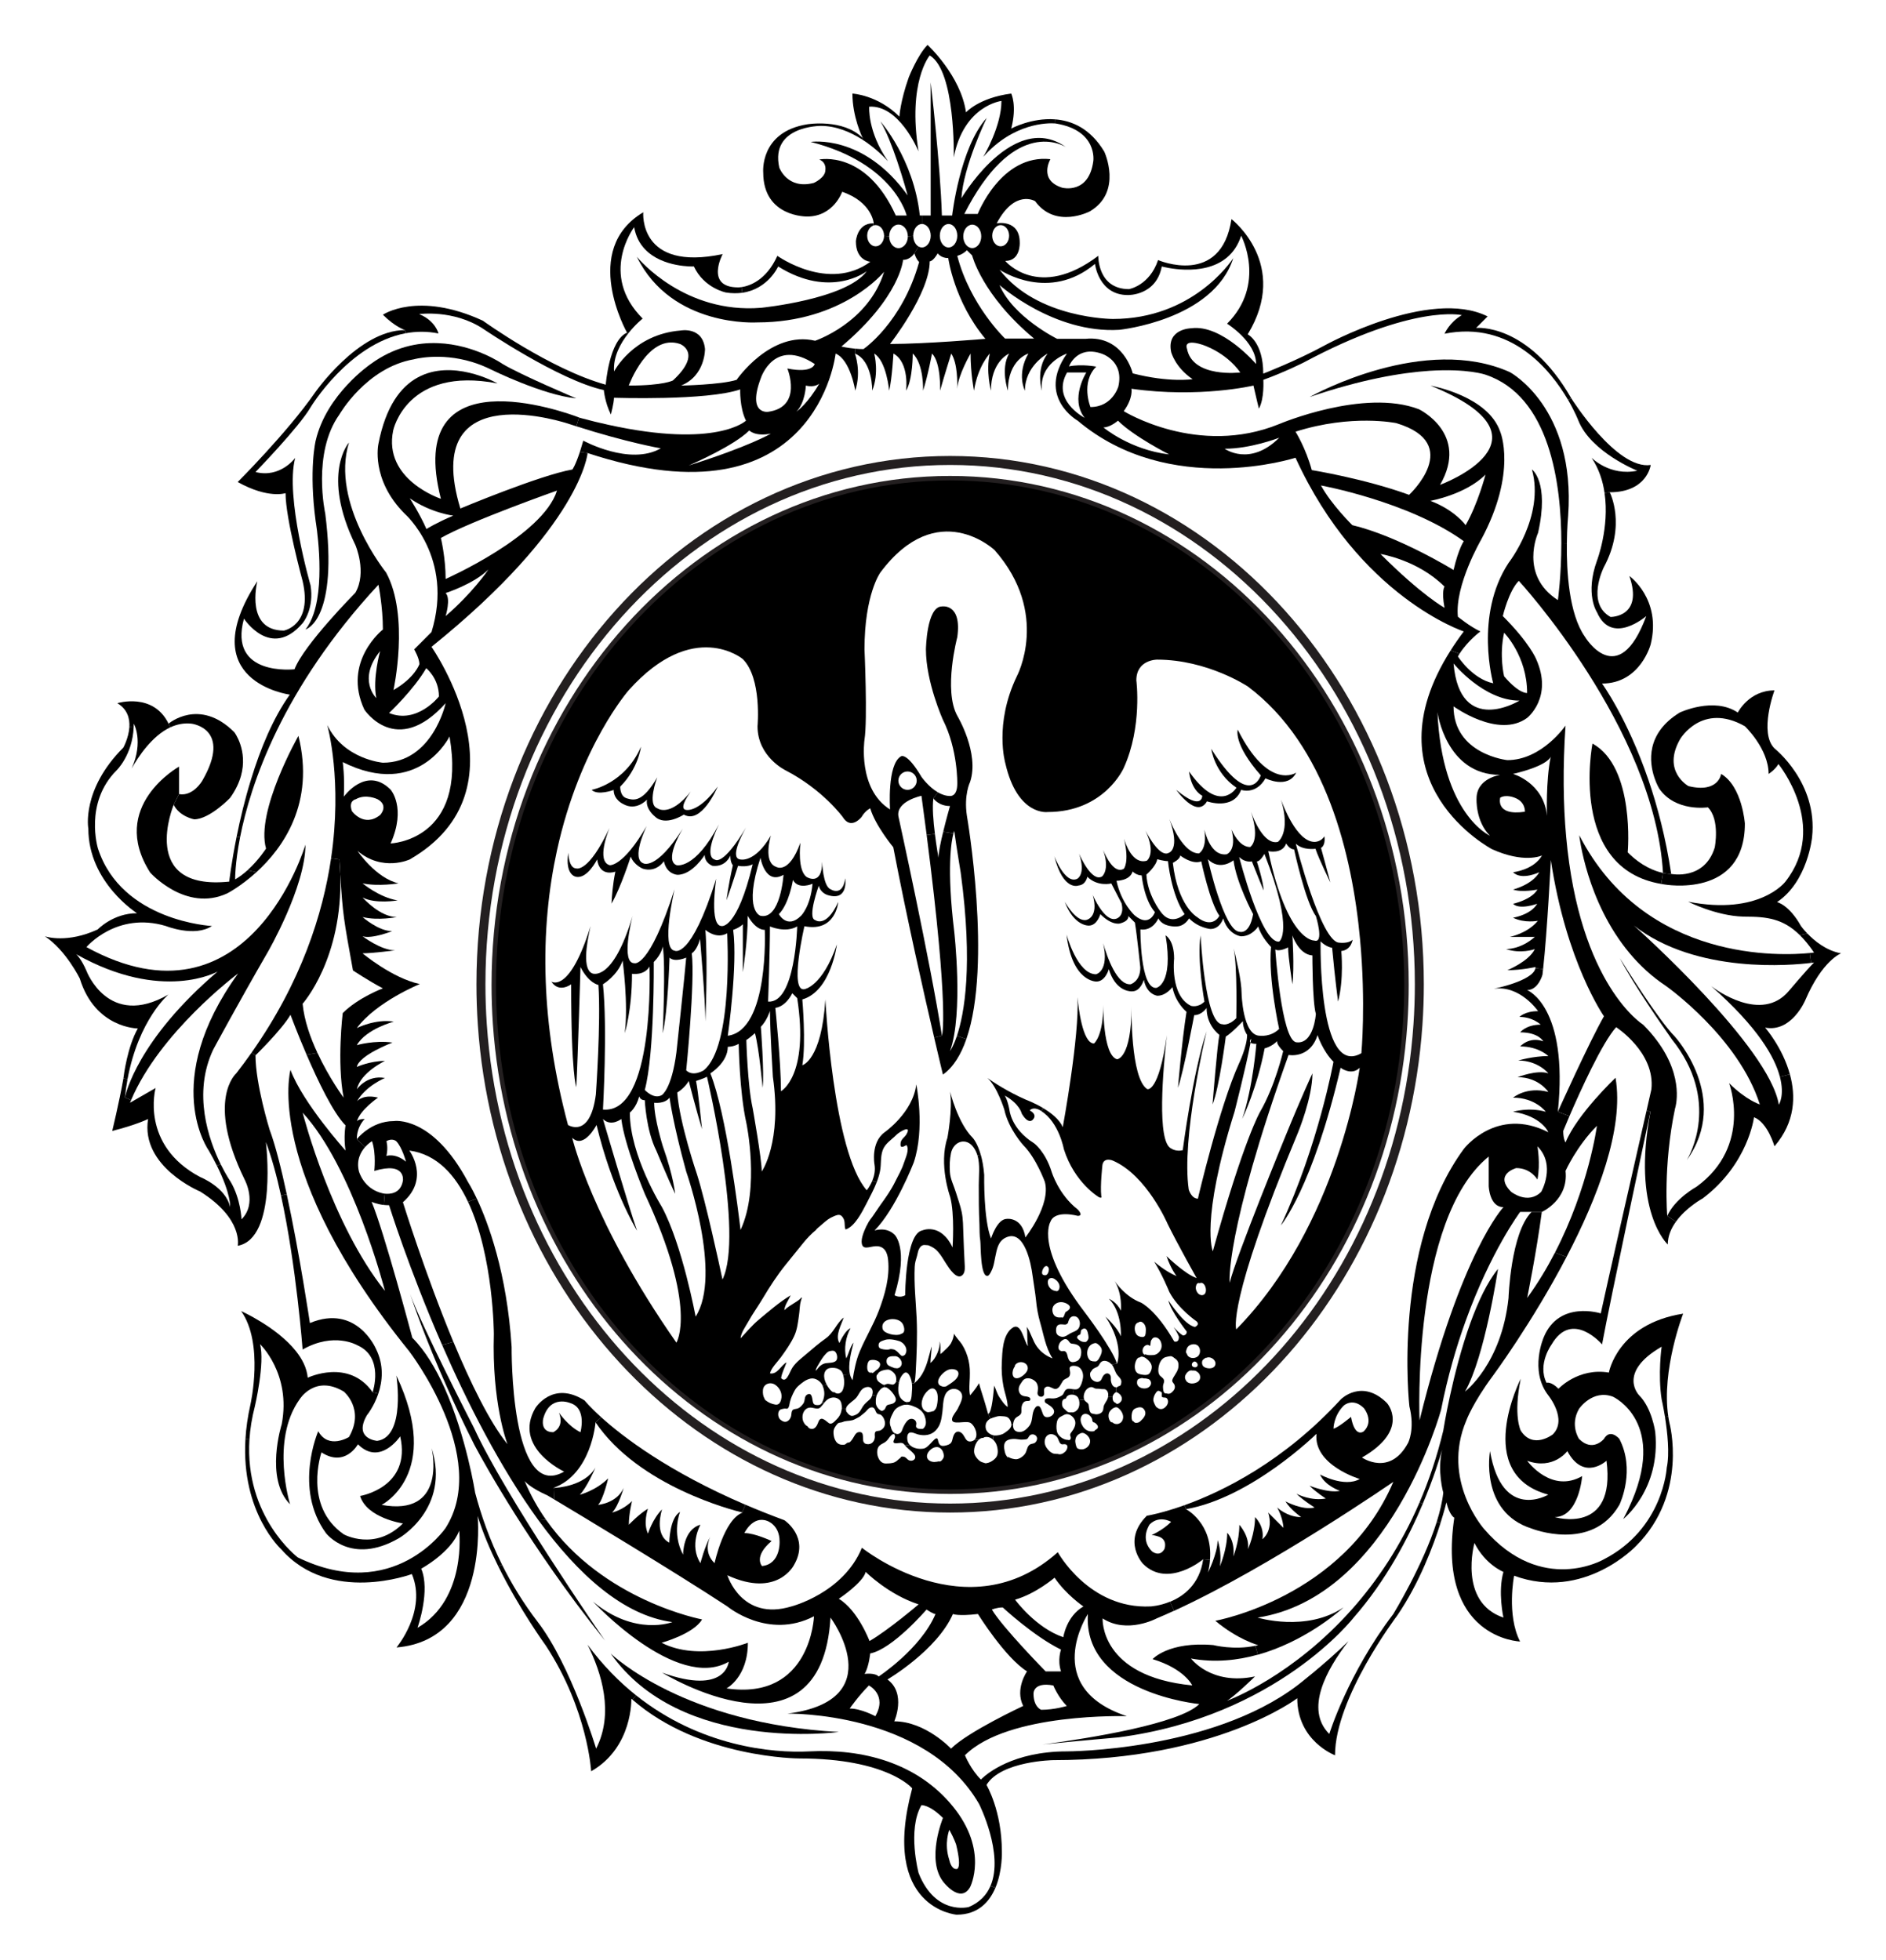 <?xml version="1.0" encoding="utf-8"?>
<!-- Generator: Adobe Illustrator 16.0.3, SVG Export Plug-In . SVG Version: 6.00 Build 0)  -->
<svg version="1.1" id="Herzen_university_logo" xmlns="http://www.w3.org/2000/svg" xmlns:xlink="http://www.w3.org/1999/xlink"
	 x="0px" y="0px" width="419.98px" height="436.36px" viewBox="0 -0.001 419.98 436.36"
	 enable-background="new 0 -0.001 419.98 436.36" xml:space="preserve">
<g>
	<path d="M172.652,224.43c0,0,1.255,12.092,1.255,18.561c0,0,6.308-3.39,3.616-20.728c0,0-0.148-0.138-1.095-1.096
		C176.428,221.167,175.105,224.088,172.652,224.43z M176.575,195.935c0,0-0.821,5.292-3.137,7.62c0,0,1.848,3.457,4.938,0.365
		c0,0,2.087-1.997,2.566-7.129C180.945,196.791,177.763,198.216,176.575,195.935z M171.043,223.026
		c6.08,0.491,6.479-16.733,6.479-16.733c-2.635,1.527-6.068,0-6.068,0C171.454,211.906,171.043,223.026,171.043,223.026z
		 M170.507,311.819c0.616,0.514,1.301,0.787,2.088,0.937c0.81,0.159,1.175-0.399,1.356-1.152c0.319-1.209-0.239-2.464-1.243-3.193
		c-1.118-0.811-2.704-0.296-2.817,1.13c-0.058,0.764,0.035,1.368,0.398,1.996c0.058,0.125,0.125,0.217,0.194,0.308L170.507,311.819z
		 M169.344,190.996c-3.891,11.875,0,12.924,0,12.924c4.472,0.947,5.133-9.126,5.133-9.126
		C170.359,197.167,169.344,190.996,169.344,190.996z M167.61,246.787c0,0,2.019,11.315,2.019,14.077c0,0,4.563-6.469,2.477-21.104
		c0,0-0.65-10.46-0.65-14.646c0,0-0.662,2.145-2.029,3.523c0,0,0.798,10.449,0.398,13.586c0,0-0.764-8.681-1.711-12.16
		c0,0-1.334,1.188-1.917,1.519C166.196,231.582,166.457,241.654,167.61,246.787z M166.515,203.92c0,5.704-1.096,12.548-1.096,12.548
		c0-4.654,0-10.654,0-10.654c-0.82,0.821-2.155,1.243-2.155,1.243c1.05,7.837-1.198,23.578-1.198,23.578
		c9.251-1.243,8.236-23.578,8.236-23.578C168.112,207.057,166.515,203.92,166.515,203.92z M267.09,285.754
		c-0.033-0.08-0.137-0.08-0.272-0.057c-0.343,0.067-0.479,0.559-0.525,0.854c-0.125,0.787,0.525,1.95,1.461,1.848
		C269.212,288.241,268.448,285.035,267.09,285.754z M138.648,213.901c-1.129,3.331-4.38,5.271-4.38,5.271
		c1.026,9.845,0,27.901,0,27.901c11.601,1.05,10.369-31.838,10.369-31.838c-1.198,2.055-3.901,1.608-3.901,1.608
		c0,8.179-1.62,13.221-1.62,13.221C139.971,223.597,138.648,213.901,138.648,213.901z M210.101,324.595
		c0.16-0.364,0.08-0.604-0.012-0.979c-0.228-0.947-0.98-1.644-2.008-1.313c-0.854,0.274-1.917,1.335-1.607,2.316
		c0.217,0.66,1.038,0.958,1.631,0.924c0.342-0.012,0.696-0.068,1.026-0.148v0.013c-0.022,0-0.046,0-0.057,0.011
		C209.496,325.61,209.964,324.926,210.101,324.595z M185.645,300.8c-0.206-0.057-0.65-0.012-0.891,0.058
		c-0.364,0.092-0.649,0.376-0.912,0.661c-0.582,0.627-1.016,1.335-1.449,2.076c-0.184,0.319-0.765,1.175-0.753,1.631
		c0.171-0.114,0.662-0.741,0.787-0.878c0.422-0.411,0.89-0.707,1.472-0.799c0.639-0.091,1.894-0.034,2.327-0.604
		C186.649,302.408,186.364,300.982,185.645,300.8z M154.903,293.18c5.989-9.319-2.099-32.314-2.099-32.314
		c-2.943-10.654-3.708-16.449-3.708-16.449c-1.083,1.46-3.422,1.141-3.422,1.141c0,3.514,1.904,9.604,1.904,9.604
		c2.477,7.026,2.761,10.677,2.761,10.677c-1.653-3.49-4.187-9.616-4.187-9.616c-2.281-4.54-2.567-11.235-2.567-11.235
		c-1.049,0-1.242-0.854-1.242-0.854c-0.674,2.566-2.088,3.616-2.088,3.616c0,9.593,7.13,21,7.13,21
		C151.948,277.21,154.903,293.18,154.903,293.18z M262.426,304.279c0.057-0.706-0.08-1.276-0.675-1.699
		c-0.296-0.205-0.661-0.581-1.025-0.594c-0.285,0-0.775,0.114-1.062,0.184c-1.197,0.297-1.677,1.711-1.723,2.816
		c-0.022,0.49,0.057,1.051,0.422,1.393c0.354,0.331,0.867,0.604,0.867,1.175c-0.012,0.411-0.263,0.753-0.251,1.209
		c0.012,0.365,0,1.381,0.514,1.519c0.011,0,0.011,0,0.011,0c0.059,0.012,0.114,0.012,0.184,0c0-0.013,0-0.013,0-0.013
		c0.171,0.013,0.354,0.104,0.536,0.092c0.309-0.012,0.524-0.159,0.753-0.354c0.49-0.434,0.81-0.959,0.559-1.643
		c-0.103-0.274-0.433-0.536-0.49-0.787c-0.08-0.285,0.172-0.73,0.319-0.971C261.81,305.842,262.346,305.203,262.426,304.279z
		 M266.463,304.37c0.719-0.502-0.377-1.711-0.854-0.946c-0.012,0-0.012,0,0,0.011c-0.183,0.023-0.263,0.468-0.172,0.662
		C265.597,304.438,266.179,304.564,266.463,304.37z M147.386,243.845c0,0,2.189-1.335,3.239-9.502c0,0,1.939-17.978,2.18-21.104
		c0,0-2.567,1.141-3.708,0c0,0-0.376,12.067-1.518,16.824c0,0,0.686-15.547,0-19.3c0,0-0.205,1.666-1.996,3.456
		c0,0,0.194,20.305-1.997,28.484C143.586,242.704,145.572,244.894,147.386,243.845z M292.643,209.429
		c2.327,0.776,0.377-5.464,0.377-5.464c-2.327-3.091-4.85-14.829-4.85-14.829c-1.049,0-1.757-1.323-1.757-1.323
		c-0.854,2.464-3.992,1.711-3.992,1.711C286.745,209.783,292.643,209.429,292.643,209.429z M255.284,194.749
		c0.229,4.517,3.138,8.225,3.138,8.225c2.418,3.468,5.372,0.582,5.372,0.582c-3-4.356-3.707-11.806-3.707-11.806
		c-0.958,0-2.384-0.422-2.384-0.422C257.417,192.935,255.284,194.749,255.284,194.749z M230.496,321.241
		c0.309-0.251,0.524-0.707,0.422-1.106c-0.158-0.673-1.038-0.97-1.563-0.536c-0.251,0.217-0.354,0.582-0.57,0.775
		c-0.217,0.183-0.774,0.16-1.05,0.183c-0.707,0.068-1.403-0.192-2.121-0.147c-0.662,0.046-1.495,0.193-1.825,0.833
		c-0.263,0.514-0.217,1.071-0.113,1.619c0.079,0.456,0.171,0.901,0.434,1.301c0.068,0.104,0.217,0.263,0.285,0.364l0.192-0.091
		c0.377,0.319,1.302,0.514,1.7,0.502c0.729-0.034,1.551-0.639,1.962-1.197c0.456-0.615,0.422-1.712,1.142-2.11
		C229.755,321.436,230.144,321.516,230.496,321.241z M255.023,301.541c0.536,0.297,1.095,0.206,1.723,0.206
		c0.844-0.013,1.598-0.708,1.849-1.506c0.262-0.833-0.126-2.168-1.072-2.407c-0.561-0.138-0.879,0.114-1.152,0.594
		c-0.229,0.422-0.103,0.912-0.272,1.277c-0.274-0.138-0.389-0.297-0.72-0.218c-0.377,0.08-0.707,0.399-0.845,0.754
		c-0.171,0.388-0.159,0.911,0.126,1.255C254.793,301.645,255.09,301.77,255.023,301.541z M196.105,315.024
		c-0.274-0.158-0.571-0.067-0.799-0.284c-0.456-0.435-0.389-1.438-1.255-1.357c-0.707,0.068-1.038,0.844-1.552,1.209
		c-0.342,0.24-0.604,0.525-0.935,0.765c-0.354,0.264-0.856,0.469-1.244,0.686c-0.673,0.376-1.506,0.296-2.258,0.456
		c-0.206,0.046-0.354,0.147-0.56,0.205c-0.41,0.113-0.741,0.012-1.061,0.398c-0.434,0.515-0.821,1.026-0.833,1.745
		c-0.023,1.141,0.376,2.635,1.654,2.841c0.183,0.034,0.444,0.034,0.639,0.022c0.388-0.034,0.422-0.205,0.708-0.399
		c0.205-0.137,0.456-0.034,0.673-0.217c0.184-0.148,0.399-0.456,0.536-0.639c0.376-0.502,0.65-1.427,1.357-1.552
		c1.677-0.273,0.502,2.064,1.402,2.465l-0.022,0.057c1.118,0.502,2.189-0.171,2.259-1.403c0.011-0.354-0.125-0.936,0.147-1.196
		c0.251-0.264,0.776-0.148,1.084-0.31c0.879-0.444,1.232-1.288,0.925-2.234C196.823,315.8,196.55,315.298,196.105,315.024z
		 M264.388,300.093c-0.16,0.308-0.479,1.095-0.093,1.346c0.251,1.063,1.666,1.209,2.419,0.604c0.765-0.615,0.695-2.146-0.263-2.589
		C265.78,299.135,264.718,299.42,264.388,300.093z M265.141,305.169c-0.344,0.012-0.742,0.376-0.926,0.639
		c-0.443,0.616-0.455,1.084-0.045,1.699c0.524,0.765,1.836,0.685,2.566,0.183c0.753-0.513,0.65-1.597,0.012-2.109
		c-0.183-0.147-0.411-0.309-0.64-0.364c-0.296-0.068-0.593,0.022-0.878-0.08l-0.022,0.046
		C265.175,305.169,265.152,305.169,265.141,305.169z M293.02,225.775c-0.787-2.681-0.776-13.025-0.776-13.025
		c-3.08-0.229-4.448-4.46-4.448-4.46s0.469,7.038,0,10.882c0,0-0.958-6.125-0.958-8.213c0,0-1.894,1.038-2.853,0.468
		c0,0,1.347,20.202,4.666,20.658C292.585,232.62,293.02,225.775,293.02,225.775z M241.186,317.705
		c0.593,0.867,1.517,1.187,2.476,0.98c0.205-0.411,1.026-0.444,0.787-1.164c-0.104-0.272-0.457-0.604-0.696-0.74
		c-0.147-0.092-0.238,0-0.388-0.184c-0.147-0.159-0.114-0.398-0.171-0.593c-0.285-1.038-1.849-1.757-2.43-0.514
		C240.433,316.199,240.775,317.112,241.186,317.705z M153.373,240.708c-0.98,1.699-2.566,2.565-2.566,2.565
		c0.514,6.833,4.38,18.16,4.38,18.16c1.984,6.217,5.064,20.51,5.611,23.076c0.058,0.263,0.092,0.399,0.092,0.399
		c4.848-9.981-3.456-45.149-3.456-45.149c-0.686,0.388-2.441,0.947-2.441,0.947c0.479,2.188,1.334,10.745,1.334,10.745
		C155.084,247.357,153.373,240.708,153.373,240.708z M162.066,233.099c0,3.525-3.878,5.909-3.878,5.909
		c3.571,8.92,6.297,31.313,6.673,34.495c0.023,0.251,0.045,0.376,0.045,0.376c4.369-9.331,1.289-23.853,1.289-23.853
		c-1.54-6.845-1.7-17.59-1.7-17.59C163.31,233.122,162.066,233.099,162.066,233.099z M156.704,238.335
		c6.65-5.327,5.226-30.514,5.226-30.514c-2.453,1.414-4.849-0.765-4.849-0.765c0.57,7.415,0,20.385,0,20.385
		c0-4.607-1.197-18.354-1.197-18.354c-0.719,2.612-1.837,3.194-1.837,3.194c0.754,6.273-1.242,26.054-1.242,26.054
		C154.331,239.852,156.704,238.335,156.704,238.335z M235.378,319.998c-0.74-0.924-2.154-0.901-2.601,0.285
		c-0.285,0.74-0.148,1.493,0.319,2.155c0.41,0.57,0.879,1.049,1.563,1.255c0.229,0.058,0.57,0.034,0.821,0.068l0.012-0.023
		c0.65,0.264,1.255-0.033,1.745-0.513c0.434-0.434,0.821-1.54-0.113-1.632c-0.411-0.045-0.662,0.171-1.004-0.183
		C235.755,321.024,235.722,320.432,235.378,319.998z M240.262,319.348c-0.549,0.331-0.787,0.879-0.821,1.494
		c-0.012,0.24,0.147,1.313,0.41,1.563l-0.022,0.022c0.342,0.319,1.038,0.365,1.403,0.273c0.958-0.218,1.779-1.187,1.448-2.225
		c-0.159-0.491-0.604-0.959-1.026-1.21C241.127,318.972,240.797,319.017,240.262,319.348z M268.107,304.37
		c0.604,0.411,1.916,0.536,2.384-0.171c0.422-0.64,0.046-1.357-0.548-1.724c-0.422-0.251-0.878-0.318-1.323-0.125
		c-0.045-0.126-0.741,0.365-0.844,0.57C267.559,303.4,267.672,304.074,268.107,304.37z M239.441,316.553
		c-0.137-0.854-1.188-1.87-2.146-1.619c-0.318,0.079-0.729,0.342-1.05,0.502c-0.639,0.309-0.867,0.878-0.946,1.552
		c-0.079,0.685-0.092,1.563,0.218,2.189c0.363,0.741,1.38,1.448,2.258,1.448c0,0,0,0,0.012,0c0.319,0.114,0.616,0.012,0.661-0.422
		c0.023-0.251-0.159-0.479-0.147-0.707c0.012-0.251,0.184-0.469,0.33-0.65C239.11,318.229,239.577,317.386,239.441,316.553z
		 M252.821,295.073c-0.296,0.719-0.113,1.95,0.594,2.385c0.263,0.171,0.832,0.308,1.142,0.251c0.513-0.092,0.547-0.628,0.582-1.063
		c0.067-0.707,0.033-1.472-0.515-2.008c-0.456-0.444-0.854-0.397-1.151-0.125C253.22,294.48,252.901,294.856,252.821,295.073z
		 M253.243,308.249c0.285,0.844,1.505,1.117,2.281,0.798c0.729-0.296,1.105-1.141,0.49-1.791c-0.184-0.193-0.422-0.193-0.673-0.273
		c-0.298-0.091-0.674,0.022-0.925-0.113v-0.034c-0.309,0.034-0.866,0.16-1.038,0.354
		C253.173,307.404,253.152,307.986,253.243,308.249z M266.497,204.159c3.57,2.852,5.042-0.239,5.042-0.239
		c-2.134-2.989-4.038-12.114-4.038-12.114c-2.054,0.798-4.688-1.312-4.688-1.312c0,0.833-1.644,1.643-1.644,1.643
		C262.266,201.729,266.497,204.159,266.497,204.159z M252.308,316.416c0.318,0.331,0.354,0.444,0.81,0.411
		c0.411-0.034,0.604-0.148,0.912-0.445c0.616-0.57,1.313-1.38,0.913-2.247c-0.456-0.97-1.243-0.89-2.133-0.502
		c-0.502,0.229-0.686,0.673-0.776,1.187c-0.068,0.41-0.137,1.427,0.274,1.678C252.319,316.462,252.308,316.439,252.308,316.416z
		 M204.136,173.828c0-1.118-0.913-2.042-2.042-2.042c-1.13,0-2.042,0.924-2.042,2.042c0,1.129,0.912,2.053,2.042,2.053
		C203.223,175.881,204.136,174.957,204.136,173.828z M127.422,253.347c0,0,4.323,18.65,23.202,45.628c0,0,4.849-7.643-7.039-33.138
		c0,0-4.563-10.87-5.224-16.665c0,0-2.282,1.802-4.095,0c0,0,5.691,19.438,7.597,24.879c-0.331-0.536-5.612-9.365-9.023-23.556
		C132.842,250.495,130.035,255.959,127.422,253.347z M250.027,316.051c0.308-0.924-0.297-1.996-1.063-2.555
		c-0.685-0.502-1.813,0.514-2.029,1.187c-0.16,0.502-0.091,1.142,0.16,1.598c0.228,0.422,0.409,0.422,0.684,0.468
		c0.24,0.331,0.936,0.422,1.255,0.308C249.57,316.861,249.855,316.61,250.027,316.051z M252.204,194.064
		c-0.582,2.087-3.582,2.065-3.582,2.065c1.096,5.087,4.049,7.7,4.049,7.7c3.32,2.806,4.507-0.72,4.507-0.72
		c-2.465-2.828-2.942-8.179-2.942-8.179C253.095,194.931,252.204,194.064,252.204,194.064z M256.835,311.899
		c0.022,0.218,0.49,1.427,0.787,1.505c0.435,0.365,0.946,0.479,1.46,0.229c0.65-0.319,1.268-1.243,0.937-1.984
		c-0.229-0.502-0.479-0.423-0.924-0.468c-0.411-0.034-0.399-0.229-0.377-0.616c0.022-0.468,0.067-0.514-0.343-0.729
		c-0.468-0.251-0.639-0.159-0.97,0.285C257.04,310.621,256.78,311.283,256.835,311.899z M253.881,306.013
		c0.64,0.137,1.712,0.365,2.134-0.239c0.285-0.398,0.514-0.98,0.468-1.482c-0.08-0.811-0.741-1.426-1.357-1.882
		c-0.331-0.239-1.025-0.515-1.335-0.125c-0.011-0.013-0.034-0.013-0.046-0.013C252.866,302.146,251.839,305.603,253.881,306.013z
		 M275.292,226.734c0,0,0.285-11.213-0.569-15.514c0.536,2.099,1.756,7.198,1.756,9.947c0,0,0.206,9.468,4.084,9.468
		c0,0,2.43,0.331,4.276-1.528c0,0-2.464-11.122-1.802-18.251c0,0-2.189-2.179-2.852-4.563c0,0-1.348,2.202-3.812,2.202
		c0,0-0.398-0.034-0.97-0.285c-0.935-0.399-2.315-1.38-3.021-3.708c0,0-0.65,2.361-2.842,2.361c0,0-0.639-0.046-1.551-0.365
		c-0.924-0.309-2.11-0.901-3.205-1.996c0,0-0.947,1.791-2.853,1.791c0,0-2.942,0.217-3.992-1.791c0,0-1.141,2.84-3.992,2.464
		c0,0-0.092,13.209,3.513,13.015c0,0,3.913-0.661,2.101-11.691c0,0,1.894,0.958,1.894,5.189c0,0-0.946,8.213,3.753,10.495
		c0,0,1.563,0.502,3-0.936c0,0-1.711-9.515-0.854-14.75c0,0,0.924,19.779,4.848,19.779
		C272.201,228.068,273.468,228.559,275.292,226.734z M275.943,190.825c0,0,4.905,19.322,8.896,18.844c0,0,3.525-2.087-3.272-19.529
		c0,0-0.901,1.688-1.688,1.688c0,0,1.494,4.586,1.494,6.434c0,0-1.848-4.471-2.61-6.456
		C278.761,191.806,277.278,192.17,275.943,190.825z M274.677,191.566c0,0-2.979,2.487-5.704-0.239c0,0,3.56,15.97,7.026,16.152
		c0,0,2.235,0.798,3.046-3.924C279.045,203.555,275.337,196.653,274.677,191.566z M275.908,236.807c0,0,1.803-3.799,1.803-6.365
		c0,0-0.946-1.335-0.946-3.046c0,0-2.521,2.682-3.798,3.422c0,0-1.46,11.465-2.955,15.114c0,0,1.05-13.3,1.528-15.49
		c0,0-0.9-0.628-1.688-1.894c-0.616-0.981-1.164-2.35-1.164-4.096c0,0-1.049,1.598-2.76,1.598c0,0-2.282,12.285-3.616,16.175
		c0,0,0.854-10.267,1.904-16.917c0,0-2.476-1.996-3.138-5.509c0,0-1.356,1.928-3.342,1.928c0,0-2.361-0.217-3.022-3.548
		c0,0-0.695,2.566-2.566,2.566c0,0-0.057,0.012-0.159,0.012c-0.708,0-3.662-0.297-5.076-4.951c0,0-0.741,2.76-2.761,2.76
		c0,0-5.407,0.184-6.65-10.46c0,0,2.385,8.841,6.56,8.841c0,0,2.989-0.649,1.598-6.9c0.901,3.137,3.08,9.342,6.104,9.125
		c0,0,2.167-0.582,2.167-3.741c0,0-0.741-7.231-1.209-9.993c0,0-0.57-0.559-1.473-1.472c0,0,0.331,1.095-1.858,1.666
		c0,0-1.756,0.547-4.368-2.076c0,0-0.685,2.555-2.567,2.555c0,0-3.308,0.184-5.35-5.326c0.272,0.479,2.601,4.54,4.803,4.061
		c0,0,2.853-0.491,1.426-5.555c0,0,2.636,6.206,5.271,5.27c0,0,1.859-0.502,1.142-3.422c0,0-1.427-2.783-2.281-4.414
		c0,0-3.058,0.787-5.339-1.495c0,0-0.297,1.814-1.962,1.951c0,0-3.389,1.392-5.385-6.514c0,0,2.352,6.24,5.054,5.042
		c0,0,2.042-0.901,0.456-5.612c0.285,0.65,2.853,6.388,5.11,5.076c0,0,1.825-1.393,0.239-5.932c0.64,1.563,2.486,5.44,4.607,4.221
		c0,0,1.302-1.38,0.059-6.708c0.318,1.095,1.882,5.829,5.076,4.905c0,0,2.133-1.518-0.31-6.696c0.812,1.551,3.343,6.011,5.202,4.938
		c0,0,2.623-0.695,0.125-7.506c0.616,1.529,3.251,7.644,6.582,7.644c0,0,1.894-0.913,1.209-5.282
		c0.594,2.259,1.997,5.875,4.963,5.476c0,0,2.326-0.82,1.072-5.521c0.854,1.858,2.234,3.9,4.163,3.9c0,0,2.339-1.356,0.171-7.848
		c0.639,1.756,2.955,7.426,6,6.707c0,0,2.932-1.973,0.708-9.399c0.376,1.05,3.456,9.399,7.472,9.399c0,0,1.438,0.023,2.179-1.255
		c0,0,0.364,1.938-0.753,2.59c0,0,1.334,4.848,2.087,7.7c0,0-2.565-5.226-3.318-7.506c0,0-2.807,0.422-4.38-1.142
		c0,0,5.611,22.051,9.694,22.051c0,0,1.997,0.284,2.955-0.662c0,0-0.273,2.28-2.521,2.521c0,0,0.616,6.217-0.72,11.258
		c0,0-0.66-4.848-1.322-11.977c0,0-1.289-0.148-2.566-1.426c0,0-0.616,30.502,9.08,24.901c0,0,1.038-11.043-0.297-25.427
		c-1.745-18.729-7.54-43.142-24.958-56.214c0,0-8.966-6-20.236-6c-0.091,0-4.62,0.022-4.62,4.62c0,0,1.369,10.289-2.795,19.472
		c0,0-4.276,9.844-16.974,9.844c0,0-6.707,0.925-9.399-10.836c0,0-2.565-8.737,2.557-19.392c0,0,7.482-13.974-4.951-28.096
		c0,0-12.718-12.058-25.449,4.997c0,0-3.525,4.848-3.525,17.109c0,0,0.708,15.686,0,20.1c0,0-1.597,10.984,5.692,15.548
		c0,0-0.696-10.027,2.43-11.829c0,0,1.277-1.004,4.563,4.563c0,0,1.517,2.202,3.65,3.445l-0.992,1.346
		c-0.285,1.917-0.013,5.134,0.342,7.929l-1.837,0.239c-0.354-2.737-0.741-5.646-1.164-8.737c0,0-5.669,1.175-5.133,4.563
		c0,0,7.129,32.419,9.695,48.868l-1.723,0.423c-2.247-9.64-6.034-26.351-9.114-42.399c0,0-3.992-4.803-5.133-8.67
		c0,0-1.095,0.503-1.917,1.917c0,0-2.361,3.068-4.221,0c0,0-4.415-6.068-12.686-10.357c0,0-6.273-2.988-6.273-9.833
		c0,0,1.004-10.7-3.285-14.966c0,0-10.951-9.16-25.369,6.913c0,0-10.894,12.343-16.004,35.716c-1.825,8.36-2.92,18.125-2.498,29.248
		c0.354,9.627,1.848,20.259,4.951,31.872c0,0,4.917,3.183,6.206-6.787c0,0,1.141-15.971,0.57-24.39c0,0-2.146-0.354-3.993-3.992
		c0,0-0.57,19.962-0.936,26.738c0,0-1.141-2.646-1.141-22.895c0,0-2.692,2.054-4.403-0.593c0.262,0.16,4.164,2.338,8.727-12.365
		c-0.992,4.255-1.769,9.662,0.388,10.541c0,0,4.551,2.063,8.966-12.788c-0.205,0.776-2.635,10.506,0.376,10.506
		c0,0,3.274,1.357,8.979-16.472c0,0-3.138,13.267,0,13.688c0,0,3.593,2.146,9.273-16.038c-0.091,0.662-1.552,10.552,1.209,10.552
		c0,0,3.422,0.787,6.913-13.758c0,0-1.141,0.707-3.273,0.354c0,0-1.277,4.118-2.556,7.666c0.034-0.365,0.411-3.399,1.415-7.814
		c0,0-0.57-0.489-0.57-2.133c0,0-0.936,2.578-3.958,2.281c0,0-1.745-0.57-1.745-2.43c0,0-2.716,4.426-6.058,4.426
		c0,0-2.43-0.068-3.034-3.034c0,0-1.607,2.601-4.677,1.677c0,0-1.984-0.787-2.704-2.703c0,0-2.179,6.845-4.277,10.473
		c0,0,0-0.138,0.022-0.376c0.046-1.027,0.251-4.027,0.833-6.742c0,0-3.491,1.346-4.061-2.715c0,0-2.213,4.426-4.711,3.854
		c0,0-2.486-0.296-1.711-5.35c0,0,0.067,3.49,1.779,3.49c0,0,2.703,1.071,7.403-9.023c-0.239,0.57-2.988,7.415,0.012,8.304
		c0,0,2.92,0.502,8.258-8.715c-0.284,0.593-3.422,7.267-0.764,8.293c0,0,2.795,1.745,8.806-7.711
		c-0.786,1.334-4.003,7.072-1.392,8.133c0,0,4.095,1.096,9.445-9.103c-0.937,1.938-3.274,7.266-0.821,7.894
		c0,0,1.734,1.438,6.854-7.197c-1.061,1.882-3.604,6.844-1.3,7.129c0,0,3.24,0.89,6.833-5.327c-0.113,0.376-1.732,5.932,1.152,6.97
		c0,0,2.84,1.836,5.418-5.373c-0.057,0.582-0.662,6.229,1.426,7.654c0,0,3.422,2.133,3.422-3.422c0,0,0.148,5.418,1.859,6.125
		c0,0,2.704,1.825,3.273-2.418c0,0,0.787,5.088-3.764,3.765c0,0-1.688-0.365-2.122-2.122c0,0-2.611,7.175-0.81,7.644
		c0,0,2.453,1.904,5.133-4.017c0,0-0.502,6.776-7.518,5.396c0,0-3.434,14.691,0,14.019c0,0,4.004-0.57,7.231-9.979
		c0,0-1.278,10.414-7.7,12.263c0,0,0.855,9.695,0,14.646c0,0,4.277-1.05,5.133-14.646c0,0,1.712,34.038,9.218,42.491
		c0,0,0.707-0.846,1.231-2.122l0.969,0.365c-0.639,1.653-1.505,3.217-2.314,4.803c-0.937,1.813-2.566,5.053-4.608,5.69
		c-0.354-0.81-0.022-1.664-0.479-2.475c-0.536-0.97-1.095-0.925-2.11-0.479c-1.061,0.443-1.563,0.854-2.44,1.619
		c-0.434,0.389-1.54,1.255-1.552,1.438c-1.015,0.811-2.053,1.917-2.828,2.875c-1.313,1.62-2.59,3.217-3.901,4.825
		c-1.917,2.373-3.525,4.848-5.156,7.586c-1.072,1.791-2.213,3.354-3.228,5.179c-0.616,1.106-1.585,2.406-1.688,3.673
		c1.244-1.335,2.567-2.909,4.062-4.163c2.179-1.813,4.666-3.98,7.095-5.419c-0.435,0.992-1.369,2.247-1.403,3.31
		c1.221-1.222,3.114-1.917,3.753-2.795c0,0.011,0.058-0.013,0.058-0.034l0.091,0.034c-0.125,0.354-0.331,1.038-0.376,1.38
		c-0.125,0.845-0.137,1.597-0.262,2.453c-0.218,1.572-0.399,3.318-1.096,4.768c-0.764,1.62-1.858,3.183-2.92,4.643
		c-0.775,1.085-2.145,2.351-2.453,3.616c1.654,0.342,2.532-1.904,3.686-2.44c-0.389,1.118-1.038,2.327-1.209,3.49
		c1.151,1.289,1.848-1.243,2.476-2.246c0.811-1.302,2.167-2.248,3.309-3.24c1.334-1.152,2.703-2.315,4.151-3.342
		c1.77-1.244,2.418-3.411,4.004-4.654c-0.479,1.54-1.984,4.025-0.958,5.669c0.435-0.97,1.483-2.92,2.477-3.285
		c-1.072,1.917-1.519,4.598-0.937,6.708c0.524-1.027,0.924-2.75,1.62-3.502c-0.468,1.858-1.334,4.882-0.798,7.061l-1.517,0.138
		c-0.194-0.661-0.411-0.992-1.038-1.313c-0.514-0.273-1.188-0.297-1.758-0.251c-0.98,0.08-1.482,0.891-1.448,1.849
		c0.022,0.673,0.263,1.289,0.582,1.882l-0.937,0.172c-0.434-0.959-1.62-1.77-2.681-1.529c-1.072,0.251-1.734,0.821-2.566,1.506
		c-0.844,0.696-1.151,1.483-1.597,2.453c-0.319,0.729-0.479,1.46-0.604,2.213h-0.046c-0.033,0.205-0.103,0.41-0.318,0.502
		c-0.205,0.092-0.411-0.022-0.627,0c-0.205,0.022-0.514,0.092-0.696,0.138c-0.969,0.229-0.913,1.757-0.273,2.314
		c0.456,0.389,0.981,0.65,1.528,0.399c0.422-0.194,0.696-0.604,0.844-1.038c0.194-0.57-0.033-1.506,0.765-1.677
		c0.342-0.08,0.615-0.068,0.958-0.251c0.411-0.205,0.752-0.628,1.025-0.992c0.502-0.686,0.114-1.644,0.924-2.03
		c1.198-0.594,1.027,1.38,1.302,1.928c0.216,0.456,0.774,0.468,1.231,0.422c0.342-0.033,0.547-0.251,0.718-0.524l0.469,0.069
		c-0.285,0.342-0.547,0.707-0.855,1.003c-0.559,0.535-1.482,0.022-2.202,0.022c-0.866,0-1.437,0.616-1.677,1.438
		c-0.147,0.536-0.114,1.186,0.104,1.688c0.125,0.274,0.342,0.616,0.57,0.812c0.148,0.125,0.354,0.205,0.501,0.33l-0.045,0.046
		c0.274,0.422,0.913,0.548,1.334,0.331c0.525-0.273,0.799-0.925,0.993-1.46c0.547-1.427,1.54-0.31,2.281,0.238
		c0.685,0.515,1.356-0.398,1.825-0.844c0.615-0.604,0.958-1.335,1.083-2.19c0.012-0.067,0.022-0.137,0.022-0.217l0.947,0.091
		c-0.045,0.331,0.022,0.696,0.273,0.867c0.092,0.229,0.57,0.628,0.855,0.696c0.365,0.091,0.775-0.103,1.118-0.263
		c0.775-0.376,1.05-1.096,1.472-1.779c0.422-0.673,1.015-1.106,1.597-1.643c0.217-0.205,0.411-0.536,0.524-0.913l0.947,0.172
		c-0.091,0.285-0.148,0.593-0.16,0.935c-0.023,0.399-0.023,0.812,0.114,1.176c0.137,0.376,0.523,0.912,0.924,1.083
		c0.193,0.365,0.844-0.021,0.993-0.284c0.296-0.524,0.238-0.845,0.9-0.98c0.514-0.114,1.118-0.183,1.426-0.719
		c0.285-0.525-0.079-1.118-0.388-1.574c-0.365-0.514-0.821-1.038-1.356-1.381c-0.206-0.137-0.411-0.193-0.604-0.193l-0.171-0.523
		c0.183,0,0.331-0.104,0.559-0.184c0.298-0.092,0.594-0.022,0.891,0.045c0.388,0.104,0.593,0.16,0.936-0.137
		c0.125-0.114,0.217-0.262,0.274-0.422l0.662,0.148c-0.034,0.147-0.058,0.297-0.08,0.443c-0.137,0.867-0.148,1.859,0.228,2.67
		c0.24,0.524,0.981,1.277,1.644,1.277l-0.034,0.582c-0.331-0.023-0.65,0.011-0.981,0.125c-0.854,0.297-1.54,0.649-1.973,1.449
		c-0.57,1.095-1.118,2.063-0.673,3.272h0.034c0.046,0.251,0.125,0.49,0.171,0.604c0.193,0.434,0.331,0.685,0.695,0.89l-0.137,0.217
		c-0.342-0.183-0.98,0.628-1.198,0.958c-0.229,0.344-0.593,0.73-0.958,0.924c-0.434,0.252-0.991,0.469-1.288,0.926
		c-0.765,1.209-0.034,3.719,1.573,3.719c0.616,0,1.473-0.012,2.031-0.285c0.524-0.24,0.833-0.685,1.289-0.98
		c0-0.013,0-0.013,0-0.013h0.012c0.023-0.376,0.707-0.272,0.947-0.147c0.388,0.193,0.604,0.615,1.026,0.753
		c0.729,0.251,1.552-0.309,1.221-1.083c-0.274-0.616-1.083-1.164-1.574-1.632c-0.239-0.218-0.434-0.389-0.627-0.649l1.038-0.114
		c0.708,0.753,1.974,1.026,3.103,0.832c1.357-0.238,2.933-3.513,3.218-1.79c0.216,1.254,0.866,1.38,2.007,1.026
		c1.278-0.388,1.026-1.038,1.426-2.088c0.376-1.004,1.163-1.231,1.928-0.502c0.65,0.639,0.775,1.962,1.975,1.757
		c0.33-0.057,0.581-0.184,0.764-0.354h0.947c-0.787,0.73-1.198,2.201-0.971,3.046c0.148,0.56,0.524,1.038,0.925,1.427
		c0.398,0.376,0.649,0.479,1.163,0.627c0.354,0.103,0.331,0.172,0.719,0.08c0.273-0.058,0.491-0.114,0.742-0.239
		c0.456-0.229,0.89-0.536,1.22-0.924c0.628-0.73,0.491-1.895,0.229-2.749c-0.159-0.515-0.468-0.993-0.866-1.335l0.183-0.924
		c0.034,0.011,0.068,0.021,0.103,0.021c0.65,0.058,1.666-0.114,2.214-0.502c0.649-0.456,1.632-1.049,1.632-1.928l0.376,0.034
		c-0.058,0.628,0.126,1.242,0.719,1.482c1.221,0.479,2.201-0.318,2.909-1.255c0.844-1.118,0.422-2.715,1.197-3.867
		c0.171-0.263,0.354-0.523,0.685-0.523c0.445-0.013,0.616,0.456,0.775,0.82c0.318,0.72,0.354,1.678,1.289,1.678
		c1.004,0,2.02-0.947,1.301-1.929c-0.319-0.434-0.719-0.673-1.152-0.958c-0.272-0.172-0.627-0.297-0.685-0.649
		c-0.125-0.879,1.151-0.662,1.607-0.64c0.855,0.034,1.46-0.217,2.18-0.649c0.639-0.399,0.49-1.393,1.448-1.506
		c0.365-0.034,0.775,0.067,1.188,0.113l-0.194,1.188c-0.468-0.046-0.947,0.057-1.243,0.354c-0.147,0.148-0.183,0.376-0.309,0.502
		c-0.125,0.125-0.285,0.068-0.398,0.138c-0.389,0.251-0.457,0.741-0.423,1.187c0.046,0.581,0.274,0.811,0.686,1.163
		c0.343,0.309,0.479,0.57,0.98,0.616c0.229,0.021,0.456-0.046,0.673,0c0.49-0.034,0.946-0.377,1.209-0.787
		c0.331-0.514,0.399-1.289,0.239-1.938l1.164-0.114c0.217,0.569,0.912,0.582,0.992,1.267c0.067,0.479,0.126,1.882,0.854,1.813
		l0.013,0.08c0.297-0.034,0.536,0.103,0.81,0.103c0.263,0,0.49-0.057,0.719-0.137c0.662-0.264,0.855-0.741,0.891-1.393
		c0.046-0.729,0.707-1.313,0.936-2.029c0.034-0.126,0.068-0.251,0.104-0.39h1.016c-0.058,0.331-0.023,0.708,0.125,0.981
		c0.068,0.125,0.319,0.388,0.536,0.434c0.273,0.514,0.947-0.022,1.164-0.318c0.41-0.57,0.171-1.268-0.343-1.7
		c-0.184-0.148-0.423-0.364-0.661-0.364l-0.059-1.096c0.093,0,0.194-0.012,0.297-0.022l-0.012-0.092
		c0.217-0.159,0.423-0.113,0.616-0.273c0.183-0.171,0.194-0.354,0.239-0.582c0.206-0.97-0.719-1.367-1.129-2.133
		c-0.41-0.753-0.49-1.402-1.026-2.008l1.209-0.159c0,0,1.711-3.993-2.566-10.461c0,0,2.566,2.281,3.423,4.369
		c0,0,0.33-5.361-2.67-8.361c0,0,1.733,0.686,2.682,2.669c0,0,0.364-3.774-1.415-6.627c0.263,0.399,2.487,3.56,5.863,4.813
		c0,0,3.331,1.518,7.415,8.646c0,0,1.049,0.435,1.049-1.038c0,0-0.342-0.979-1.187-2.167c0.64,0.707,1.438,1.507,2.087,1.883
		c0,0,0.855,0,0.855-0.855c0,0-3.707-4.757-4.084-6.946c0,0,3.514,5.521,5.896,5.896c0,0,1.164-0.456,0.377-1.231
		c0,0-4.084-2.761-6.079-6.56c0,0-1.528-3.764-3.377-6.753c0,0,2.372,2.134,4.984,3.229c0,0-1.323-1.711-2.225-4.447
		c0.251,0.238,4.255,4.095,6.695,4.882c0,0-4.231-7.519-6.468-12.08c0,0-4.607-10.779-12.16-14.064c0,0-1.974-0.879-2.338,0.9
		c0,0-0.536,4.608-0.263,6.993c0,0,0.308,0.547-0.479,0.272c0,0-5.485-3.171-7.858-10.733c0,0-1.083-5.978-5.03-8.477l0.445-0.639
		c1.745,1.038,3.593,2.487,4.346,4.221c0,0,3.753-20.281,3.273-28.962c0.193,2.121,1.105,10.334,3.674,10.334
		c0,0,2.087-1.528,2.087-8.749c0,0-0.193,11.316,3.046,12.264c0,0,3.229-0.092,3.229-11.783c0,0-0.284,16.061,3.514,18.434
		c0,0,2.544,0.879,4.356-11.988c-0.865,7.653-2.28,23.762,0.971,25.209c0,0,1.05,0.754,2.565,0.377c0,0,2.271-17.521,5.316-26.465
		c-0.297,1.222-5.646,23.842-3.981,35.214c0,0,0.57,2.042,2.042,2.042C266.738,266.898,271.539,246.411,275.908,236.807z
		 M273.822,285.651c1.517-6.103,12.354-32.486,12.354-32.486c3.799-9.319,6.079-14.156,6.079-14.156
		c0,5.43-3.217,13.198-3.217,13.198c-15.959,38.214-13.745,43.813-13.745,43.813c22.837-23.271,27.49-58.256,27.49-58.256
		c-1.859,1.859-4.255,0-4.255,0c-6.273,26.807-13.3,35.11-13.3,35.11c8.36-17.933,11.715-36.445,11.715-36.445
		c-2.419-2.418-3.548-5.932-3.548-5.932c-1.724,5.36-6.456,4.415-6.456,4.415C272.681,274.838,273.822,285.651,273.822,285.651z
		 M281.613,233.441c-1.654,8.692-4.791,15.31-4.985,15.707c2.419-7.23,3.138-16.711,3.138-16.711c-0.729,0-1.106-0.113-1.288-0.272
		c0.057-0.31,0.103-0.604,0.146-0.867c0,0-0.523,0.523-0.146,0.867c-0.913,5.019-3.571,15.388-3.571,15.388
		c-7.688,24.525-4.836,31.084-4.836,31.084c6.912-24.947,10.54-31.084,10.54-31.084c3.376-5.829,5.133-13.494,5.133-13.494
		c-1.607-1.607-1.356-2.168-1.312-2.248C283.107,233.133,281.613,233.441,281.613,233.441z M211.573,106.48
		c56.135,0,101.626,50.522,101.626,112.839c0,2.921-0.104,5.817-0.297,8.682c-3.992,58.256-47.829,104.158-101.329,104.158
		c-53.487,0-97.325-45.902-101.317-104.158c-0.193-2.863-0.297-5.761-0.297-8.682C109.958,157.002,155.45,106.48,211.573,106.48z"/>
	<path d="M215.315,181.676c0,0,5.703,32.92-0.126,49.711l-2.1-0.719c1.632-4.87,3.64-15.65,0.845-36.354
		c0,0-0.811-4.848-1.448-9.308c0,0-0.068,0.183-0.183,0.582l-2.271-0.376c0.708-2.933,1.517-5.728,1.517-5.728
		c-2.577,0-3.706-1.711-3.706-1.711l0.991-1.346c0.845,0.479,1.769,0.821,2.737,0.821c0,0,1.598,0.193,1.598-2.749
		c0,0,0.171-7.518-3.193-14.213c0,0-3.787-8.407-3.787-15.686c0,0,0.137-9.559,3.559-9.559c0,0,4.495-0.776,3.422,6.844
		c0,0-3.137,11.772,0,17.499c0,0,4.996,8.315,2.853,14.738C216.022,174.125,214.596,176.977,215.315,181.676z"/>
	<path d="M303.719,313.564c-2.465-2.452-4.494-0.569-4.494-0.569c-2.281,2.28-2.281,5.133-2.281,5.133
		c1.061-0.229,3.901-2.623,3.901-2.623c0.89,4.904,2.874,3.193,2.874,3.193C306.034,316.382,303.719,313.564,303.719,313.564z
		 M336.502,265.381c0,0,3.719,2.989,6.707,0c0,0,3.354-5.92-0.854-10.129c0,0,0.719,3.854,0,7.414c0,0-1.427-2.566-4.711-2.566
		C337.644,260.1,332.589,261.457,336.502,265.381z M316.108,316.279c9.272-37.644,18.685-47.477,18.685-47.477
		c-3.137,0-3.285-4.711-3.285-4.711v-6.559C314.258,271.563,316.108,316.279,316.108,316.279z M338.363,226.448
		c0,0,1.141-1.288,4.141-1.288c0,0-3.992-5.842-9.845-4.985c0,0,8.704-1.745,9.252-4.574l1.711,0.184
		c-0.034,0.444-0.092,0.854-0.137,1.255c0,0-0.913,3.422-3.423,3.422c0,0,9.273,3.559,6.845,27.092l2.578,0.992
		c-0.855,1.996-1.381,3.285-1.381,3.285c0,1.849,0.514,2.566,0.514,2.566c2.555-6.273,11.133-14.406,11.133-14.406
		c1.951,11.314-4.038,26.761-10.916,39.912l-2.578-0.97c7.563-14.601,9.354-28.244,9.354-28.244
		c-4.494,4.494-6.992,10.038-6.992,10.038c0.719,6.479-5.271,9.139-5.271,9.139h-2.28c0,0-0.422,0-2.556,0
		c0,0-6.514,8.691-12.147,24.309c-2.054,5.691-3.993,12.308-5.464,19.757c0,0-11.339,41.704-40.86,46.267
		c0,0,10.825,3.31,19.118-2.259c0,0-0.046,0.046-0.147,0.139c-1.13,1.015-8.682,7.527-18.913,10.392l-0.547-1.985
		c0.216-0.045,0.422-0.091,0.627-0.147c0,0-4.528-1.22-9.549-5.431c0,0,28.654-5.133,39.641-30.936c0,0-27.264,18.845-48.834,28.723
		l-0.9-2.019c2.988-1.209,6.593-3.833,7.393-9.457l1.517,0.138c-0.057,0.866-0.205,1.802-0.444,2.794c0,0,2.134-4.209,2.134-7.196
		c0,0,1.004,2.418,0.502,5.84c0,0,1.643-3.775,1.643-7.482c0,0,1.779,1.711,1.357,5.271c0,0,1.346-3.273,1.346-7.05
		c0,0,2.327,2.556,1.917,5.406c0,0,1.574-3.422,1.574-7.118c0,0,2.145,1.985,1.643,4.917c0,0,2.566-1.858,1.289-5.921
		c0,0,2.247,2.248,3.388,3.39c0,0-0.046-2.11-1.392-4.529c0,0,2.213,2.145,5.338,2.145c0,0-2.418-1.711-3.49-3.502
		c0,0,3.855,2.065,6.491,1.357c0,0-2.544-1.563-4.038-3.057c0.309,0.158,3.296,1.664,6.536,1.061c0,0-2.11-1.323-3.64-2.852
		c0,0,4.21,1.711,6.775,1.141c0,0-3.354-1.141-4.426-3.639c0,0,5.418,2.978,8.84,1.004c0,0-10.334-3.068-9.627-10.063
		c0,0-14.476,14.236-29.054,16.78l-0.319-0.89c8.452-3.034,22.05-9.675,34.804-23.578c0,0,4.698-4.712,10.267,0.844
		c0,0,5.247,5.886-5.567,12.126c0,0,6.206,4.323,10.268-3.274c0,0,1.573-3,0.284-8.133c0,0-3.991-35.361,12.126-57.319
		c0,0,7.267-9.561,18.821-3.708c0,0-1.448-3.57-7.859-4.563c0,0,3.515-1.072,7.289,0c0,0-2.304-3.137-7.289-3.137
		c0,0,3-2.566,7.859-1.277c0,0-2.145-3.286-6.844-3.286c0,0,4.312-1.711,6.844-0.854c0,0-2.281-2.853-6.707-2.853
		c0,0,3.285-0.992,6.707-0.992c0,0-2.145-2.145-6.272-2.145c0,0,1.962-2.281,5.133-1.141c0,0-1.004-1.996-5.133-1.996
		c0,0,1.276-1.711,4.563-1.711C343.073,228.16,341.363,226.448,338.363,226.448z"/>
	<path d="M28.809,161.908c0.113-1.905-0.422-3.981-2.682-5.327c0,0,7.985-2.477,11.407,4.563l0.399,0.811
		c-4.118,1.928-7.152,6.57-8.612,9.171c2.703-6.068,0.479-9.981,0.479-9.981c0,0.273-0.012,0.536-0.034,0.798L28.809,161.908z"/>
	<path d="M64.684,225.97c-1.895,3.285-7.791,9.034-7.791,9.034l-0.878-0.604c11.088-15.741,15.89-30.913,17.715-43.301l1.836,0.274
		c0.08,1.243,0.147,2.36,0.205,3.365c0.604,18.741-8.384,28.769-8.384,28.769c0.354,3.707,1.722,7.574,3.308,10.95l-2.418,0.411
		C66.179,229.996,64.684,225.97,64.684,225.97z"/>
	<path d="M86.05,257.396c0,0,1.938-0.708,4.356,1.277c0,0-0.878-3.263-2.179-4.563c0,0-0.855-0.765-2.18,0
		C86.05,254.111,86.483,255.469,86.05,257.396z M91.149,256.198c0,0,4.666,6.183-1.426,11.51c0,0,4.938,15.924,11.235,31.084
		l-2.51,0.696c-7.471-17.135-11.806-31.118-11.806-31.118c-0.422,0-0.811-0.023-1.175-0.059l0.217-2.51
		c1.025,0.114,3.559,0.08,4.038-2.92c0,0,0.684-4.277-6.376-2.146c0,0,0.456-3.799-0.502-6.627c0,0-0.776,0.444-1.553,1.313
		l-1.836-1.757c0,0,3.104-4.026,8.236-4.026c0,0,8.556-1.426,16.541,13.597c0,0,0.798,1.232,1.938,3.65l-1.95,0.73
		C101.438,261.696,97.296,257.008,91.149,256.198z"/>
	<path d="M84.647,144.979c-5.133,6.376-0.855,10.46-0.855,10.46C82.936,151.071,84.647,144.979,84.647,144.979z M99.236,132.055
		c1.209,1.209,0,5.133,0,5.133c6-5.179,9.331-10.084,9.537-10.392C105.498,130.059,99.236,132.055,99.236,132.055z M99.236,128.918
		c0,0,21.639-9.548,24.799-19.677c0,0-19.369,6.844-25.859,10.552C98.176,119.793,99.236,124.207,99.236,128.918z M79.228,177.969
		c0,0-1.711,0.285-0.855,2.658c0,0,2.669,3.729,6.274,0.854c0,0,1.996-2.087-0.57-3.513
		C84.076,177.969,81.463,176.68,79.228,177.969z M100.103,163.995c0,0-6.924,14.122-23.784,5.704c0,0,0.479,3.284,0.239,7.699
		c0,0,4.997-6.992,10.426-1.563c0,0,3.559,3.993,0,11.978C86.985,187.813,104.107,187.243,100.103,163.995z M85.719,287.454
		c-0.206-0.833-7.188-27.605-18.32-39.687C67.581,248.51,73.844,272.579,85.719,287.454z M93.794,349.303
		c2.064,4.825-0.695,12.799-0.82,13.164c11.053-6.389,9.273-21.616,9.273-21.616C100.411,345.744,93.794,349.303,93.794,349.303z
		 M97.741,155.086c0-4.072-2.829-6.296-2.829-6.296c-2.771,4.802-8.27,9.98-8.27,9.98C92.883,161.314,97.741,155.086,97.741,155.086
		z M94.958,117.796c0,0,2.247-1.403,5.967-2.978c0,0-4.975-0.582-9.674-3.866C91.25,110.952,93.532,114.511,94.958,117.796z
		 M81.225,249.172c0,0-1.769,1.585-1.769,4.494l1.836,1.757c-0.98,1.118-1.973,2.92-1.369,5.396c0,0,1.05,3.992,5.339,4.916
		c0,0,0.159,0.034,0.422,0.068l-0.217,2.51c-1.688-0.192-2.716-0.707-2.716-0.707c2.829,6.8,9.068,30.286,9.068,30.286
		c2.863,2.862,5.225,6.844,7.141,11.087c4.883,10.85,6.845,23.407,6.845,23.407c1.356,5.134,3.262,10.552,5.988,16.027l-0.821,0.398
		c-1.779-3.594-3.434-7.449-4.608-11.235c0,0,2.658,27.56-18.068,29.271c0,0,6.845-8.167,3.423-16.347
		c0,0-18.251,6.845-29.089-5.509c0,0-8.954-8.101-7.974-24.537l0.89,0.067c-1.105,17.282,10.758,26.271,10.758,26.271
		c21.388,10.415,32.932-6.56,32.932-6.56c10.016-15.775-8.122-39.354-8.122-39.354c-32.624-40.336-26.43-62.647-26.43-62.647
		c2.76,7.414,12.263,17.967,12.263,17.967c-0.468-3.034,0-5.602,0-5.602c-2.727-2.738-6.137-9.845-8.669-15.729l2.418-0.411
		c2.624,5.646,5.817,9.959,5.817,9.959c-1.518-7.985-0.194-18.822-0.194-18.822c3.525-3.513,8.943-5.509,8.943-5.509
		c-3.239-1.711-6.662-3.993-6.662-3.993c-2.1-11.578-2.259-12.411-2.829-21.354c-0.034-1.096-0.104-2.214-0.205-3.365l-1.836-0.274
		c2.532-17.259-0.708-29.122-0.855-29.646c3.719,7.677,12.389,8.384,12.389,8.384c11.11,0,13.974-13.255,13.974-13.255
		c-10.996,12.263-18.104,1.426-18.104,1.426c-4.984-10.688,4.13-17.829,4.13-17.829c0-5.133-0.992-9.97-0.992-9.97
		c-21.515,23.202-28.519,44.544-30.812,56.248l-0.764-0.148c0.753-3.753,1.802-8.235,3.228-12.81
		c2.031-6.65,4.838-13.54,8.612-18.822c0,0-21.855-2.852-7.231-25.255c-0.125,0.513-2.624,10.996,5.896,10.996
		c0,0,6.468-1.142,4.188-11.02c0,0-3.8-13.882-3.8-19.586c0,0-3.81,1.334-10.653-2.475c0,0,11.03-11.021,17.11-19.77
		c0,0,9.696-14.064,20.156-14.064l0.125,0.707c-12.648,2.35-21.17,16.495-21.17,16.495c-2.533,4.38-12.263,14.406-12.263,14.406
		c5.565,1.415,8.84-3.147,8.84-3.147c-2.281,8.704,3.422,28.381,3.422,28.381c0.399,2.51,0.045,4.495-0.445,5.909
		c-0.57,1.643-1.322,2.51-1.322,2.51c-7.051,8.259-13.062-1.004-13.062-1.004c-3.571,12.981,11.258,11.271,11.258,11.271
		c2.088-5.476,13.553-17.043,13.553-17.043c2.635-4.563,0-10.631,0-10.631c-7.7-15.821-1.427-22.813-1.427-22.813
		c-4.164,13.529,8.271,28.951,8.271,28.951c5.27,9.695,1.643,26.167,1.643,26.167c4.803-2.772,5.772-5.772,5.772-5.772
		c0-1.289-1.164-3.285-1.164-3.285c2.418-2.418,3.855-3.854,3.855-3.854c5.11-16.677-5.978-26.373-5.978-26.373
		c-7.62-7.631-5.84-15.537-5.84-15.537c3.24-16.746,13.426-17.43,20.189-15.844c3.673,0.854,6.331,2.384,6.331,2.384
		c-20.246-3.902-23.233,10.47-23.233,10.47c-2.281,10.985,10.62,15.217,10.62,15.217C89.928,78.773,125.7,91.72,128.951,92.963
		l-0.627,1.951c-0.514-0.16-1.038-0.331-1.574-0.502c0,0-33.365-11.407-24.239,18.821c0,0,17.681-7.415,24.958-8.691
		c0,0,0.649-0.855,1.666-3.924l1.711,0.262c0,0-1.267,16.152-34.758,43.153c0,0,22.222,31.711-4.837,47.339
		c0,0-6.045,2.852-11.657-1.905c0,0,4.105,6.091,9.147,7.232c0,0-4.482,0.753-8.008,0c0,0,3.729,3.137,7.813,3.798
		c0,0-4.949,0.854-7.802-0.65c0.229,0.262,3.924,4.357,7.608,4.357c0,0-4.095,0.854-7.62,0c0,0,3.536,3.137,6.582,3.137
		c0,0-4.483,1.802-6.582,1.141c0,0,4.105,3.138,7.243,3.138c0,0-5.054,0.662-7.243,0.662c0,0,6.582,5.521,12.753,6.844
		c0,0-9.627,3.9-14.031,9.799c0,0,4.152-2.099,8.236-1.426c0,0-6.137,1.597-8.236,5.225c0,0,3.958-1.141,7.951-0.57
		c0,0-7.38,2.762-7.951,5.418c0,0,2.989-1.334,6.274-1.334c0,0-5.418,2.543-6.274,6.319c0,0,2.226-3.273,6.274-2.51
		c0,0-4.209,1.688-6.24,5.179c0.251-0.272,1.608-1.585,4.688-0.81c0,0-4.027,2.749-4.711,5.304
		C79.514,249.605,79.822,249.172,81.225,249.172z"/>
	<path d="M398.398,220.597c0,0,3.774-4.482,5.556-6.272c0,0-0.229,0.033-0.674,0.091l-0.285-2.201
		c0.628-0.057,0.959-0.114,0.959-0.114c-1.084-1.585-2.122-2.852-3.172-3.878l1.688-0.354c1.528,1.597,4.188,3.82,7.507,4.415
		c0,0-4.176,1.527-7.985,10.46c0,0-3.034,7.221-8.933,6.08c0,0,3.88,4.402,5.521,10.402l-2.225,0.57
		c-1.118-4.335-4.838-10.996-15.31-20.213C381.938,220.266,392.283,227.966,398.398,220.597z"/>
	<path d="M211.516,308.181c0.695-0.468,1.665-1.13,1.882-1.997c0.309-1.288-1.357-1.517-2.213-1.175
		c-0.867,0.343-1.836,1.255-2.19,2.156c-0.147,0.398-0.16,0.912,0.194,1.243c0.217,0.205,0.719,0.388,1.026,0.388
		c0.184,0,0.604-0.113,0.604-0.147C210.843,308.591,211.345,308.294,211.516,308.181z M205.482,311.329
		c-0.274,0.81-0.388,1.585,0.034,2.35c0.171,0.319,0.582,0.627,0.946,0.753c0.194,0.058,0.469,0.011,0.707-0.034
		c0.104-0.012,0.423-0.103,0.582-0.172l0.034,0.059c0.707-0.456,0.844-1.118,0.958-1.929c0.114-0.787,0.171-1.974-0.285-2.67
		C207.454,308.169,205.801,310.359,205.482,311.329z M207.193,303.492c1.209-0.901,2.213-3.31,2.053-4.804
		c0.297,0.821,0.114,1.962,0.16,2.829c0.422-0.272,0.65-0.559,1.049-0.924c0.399-0.354,1.073-1.026,1.313-1.483
		c0.456-0.878,0.548-1.346,0.685-2.133c0.444,0.867,1.175,1.519,1.723,2.327c0.707,1.084,1.222,2.373,1.507,3.639
		c0.308,1.347,0.318,2.477,0.272,3.846c-0.046,1.209-0.217,2.783,0.08,3.924c1.072-1.313,1.414-1.779,1.973-2.704
		c0.274,1.096,0.525,1.78,0.959,3.194c0.343,1.151,0.503,1.573,1.062,3.639l0.559,1.026c-0.342,0.126-0.774,0.615-0.89,0.811
		c-0.251,0.41-0.285,1.004-0.171,1.46c0.171,0.753,1.004,1.369,1.745,1.472l-0.184,0.925c-0.547-0.479-1.266-0.707-1.996-0.479
		l-0.012,0.114c-0.433-0.046-0.821,0.126-1.15,0.434h-0.947c0.992-0.9,0.16-3.113-0.867-3.753c-1.003-0.649-4.392,0.673-4.106-0.945
		c0.127-0.766,0.937-1.563,1.278-2.26c0.342-0.695,0.798-1.54,0.936-2.305c0.318-1.779-1.79-2.703-3.125-1.597
		c-1.164,0.97-1.051,3.205-1.232,4.54c-0.217,1.597-0.331,3.033-1.54,4.276c-1.027,1.062-2.521,1.198-3.89,0.855
		c-0.56-0.148-1.483-0.661-1.985-0.354c-0.559,0.344-0.468,1.46-0.308,1.975c0.091,0.263,0.238,0.489,0.422,0.685l-1.038,0.114
		c-0.137-0.184-0.342-0.423-0.582-0.491c-0.559-0.171-1.198,0.137-1.711,0c-0.708-0.193,0.137-0.979,0.067-1.494
		c-0.033-0.285-0.113-0.443-0.228-0.502l0.137-0.217c0.045,0.023,0.114,0.058,0.171,0.08c0.354,0.147,0.56,0.183,0.958-0.034
		c0.411-0.229,0.514-0.662,0.674-1.084c0.228-0.616,0.786-1.631,1.368-1.996c0.674-0.41,1.62-0.021,1.666,0.833
		c0.023,0.319-0.183,0.639,0.023,0.924c0.205,0.285,0.547,0.309,0.833,0.319c0.342,0,0.593,0.091,0.844-0.217
		c0.194-0.239,0.354-0.524,0.399-0.821c0.137-0.707-0.138-1.779-0.525-2.384c-0.547-0.867-1.392-1.301-2.314-1.654
		c-0.445-0.171-0.913-0.297-1.369-0.308l0.034-0.582c0.103,0,0.193-0.022,0.284-0.058l0.013,0.034
		c0.719,0.045,0.729-1.495,0.774-1.997c0.069-0.718,0.104-1.437,0.023-2.145l0.57-0.058c1.015-0.9,1.551-1.631,2.053-2.669
		c0.365-0.753,0.673-1.552,0.9-2.373c0.285-0.945,0.594-2.189,0.845-3.125C207.489,300.846,207.193,302.317,207.193,303.492z"/>
	<path d="M134.724,365.33c-2.235-2.795-4.357-5.557-6.365-8.236c-14.521-19.529-22.792-35.487-22.792-35.487
		c-2.327-4.607-4.357-8.932-6.091-12.854c-4.769-10.678-7.403-18.377-8.146-20.613c2.498,7.084,14.236,29.854,14.236,29.854
		C112.376,332.911,133.422,363.437,134.724,365.33z"/>
	<path d="M119.198,313.564c0,0,3.855-6.272,10.985-1.711c0,0,1.141,1.426,3.707,3.741l-1.277,1.118c0,0-0.867,11.565-9.422,14.624
		c0,0,0.034,0,0.103,0l0.104,2.544c-0.936-0.561-1.449-0.867-1.449-0.867c-3.833-1.7-4.985-3.058-5.122-3.229
		c1.334,3.183,2.955,6.046,4.769,8.635l-1.688,0.104c-8.567-11.771-15.89-26.271-21.457-39.034l2.51-0.696
		c3.787,9.068,8.054,17.863,12.046,22.792c-0.193-0.502-3.49-9.377-3.033-24.503c0,0-0.046-17.339-5.75-29.464l1.95-0.73
		c2.511,5.339,6.696,16.46,7.758,33.046c0,0-0.365,34.712,11.691,27.754C125.62,327.687,114.134,322.348,119.198,313.564z
		 M126.978,312.424c0,0-4.529-1.974-6.013,3.468c0,0-0.764,3.022,2.226,3.022c0,0,2.578-1.062,1.289-4.347
		c0,0,2.063,3.047,4.779,4.347C129.26,318.914,130.753,313.564,126.978,312.424z"/>
	<path d="M70.296,98.119C72.727,87.704,82.56,81.054,82.56,81.054c5.145-3.753,10.369-4.825,14.955-4.643
		c8.235,0.308,14.418,4.643,14.418,4.643c4.141,2.477,16.392,7.654,16.392,7.654c-7.415-0.707-18.958-6.411-18.958-6.411
		c-1.449-0.719-2.863-1.278-4.231-1.688c-7.267-2.213-13.016-0.593-13.016-0.593c-10.563,1.849-16.542,12.286-16.542,12.286
		c-6.137,8.578-3.147,22.073-3.147,22.073c2.92,23.327-4.038,25.688-4.403,25.791c0.775-0.969,1.38-2.19,1.836-3.56
		c2.601-7.824,0.434-20.521,0.434-20.521C68.734,104.542,70.296,98.119,70.296,98.119z"/>
	<path d="M220.949,52.491c0,1.3,0.844,2.36,1.882,2.36s1.883-1.061,1.883-2.36c0-1.301-0.845-2.361-1.883-2.361
		S220.949,51.191,220.949,52.491z M211.231,55.104c1.072,0,1.938-1.175,1.938-2.611c0-1.449-0.866-2.612-1.938-2.612
		c-1.083,0-1.951,1.164-1.951,2.612C209.28,53.928,210.147,55.104,211.231,55.104z M213.169,56.963
		c2.853,11.019,10.644,18.434,10.644,18.434h6.468c-11.624-9.673-13.803-18.514-13.803-18.514c-0.891-0.89-1.163-1.164-1.163-1.164
		C214.323,56.723,213.169,56.963,213.169,56.963z M216.512,50.027c-1.106,0-2.009,1.164-2.009,2.602
		c0,1.449,0.901,2.612,2.009,2.612c1.106,0,1.995-1.164,1.995-2.612C218.507,51.191,217.618,50.027,216.512,50.027z M207.032,58.195
		c0,7.13-8.84,18.399-8.84,18.399c7.985,0,21.24-1.141,21.24-1.141c-6.981-8.351-8.271-17.979-8.271-17.979
		c-1.643,0-2.35-1.061-2.35-1.061C207.74,58.263,207.032,58.195,207.032,58.195z M241.538,93.043
		c-3.354-4.209,0.365-10.106,0.365-10.106c-3.57,0-4.278,0-4.278,0C234.123,89.005,241.173,92.861,241.538,93.043z M242.828,90.636
		c4.916,0,6.205-4.563,6.205-4.563c1.347-5.853-3.787-7.347-3.787-7.347c-5.485-1.858-7.197,2.853-7.197,2.853
		c2.933-0.57,6.058,0.067,6.058,0.067C240.58,85.184,242.828,90.636,242.828,90.636z M245.713,95.176c0,0,5.897,4.985,14.646,6.012
		c0,0-7.882-3.98-11.406-7.518C248.954,93.67,247.242,95.176,245.713,95.176z M264.308,77.586c1.209,6.673,11.886,5.35,11.886,5.35
		c-3.33-4.666-8.555-6.206-8.555-6.206C263.361,75.396,264.308,77.586,264.308,77.586z M273.25,72.077
		c8.84-8.842,3.138-19.586,3.138-19.586c-0.696,2.145-1.813,3.707-3.148,4.836c-5.43,4.573-14.532,2.008-14.532,2.008
		c-1.244,6.559-7.563,6.365-7.563,6.365c-6.515,0-7.313-6.937-7.313-6.937c-10.21,8.532-20.829,1.574-21.239,1.3
		c8.406,10.962,25.231,10.962,25.231,10.962c17.681,0,26.259-12.719,26.784-13.517c0.011-0.023,0.021-0.034,0.021-0.034
		c-4.426,13.837-25.392,15.97-25.392,15.97c-14.533,0.867-26.659-9.97-26.659-9.97c3.001,7.118,12.833,11.979,12.833,11.979
		c4.997,0,6.274,0,6.274,0c8.555-0.867,10.552,7.688,10.552,7.688c8.133,2.1,13.334,1.289,13.334,1.289
		c-3.924-2.635-4.779-6.057-4.779-6.057c-1.071-5.202,4.494-5.281,4.494-5.281c6.845-0.924,14.419,7.962,14.419,7.962
		C279.706,76.069,273.25,72.077,273.25,72.077z M272.714,99.922c0,0,5.602,4.083,12.148-2.453
		C284.497,97.606,278.43,99.922,272.714,99.922z M318.513,111.522c5.477,2.065,7.859,5.418,7.859,5.418
		c2.704-4.677,4.426-11.259,4.426-11.259C326.304,110.165,318.513,111.522,318.513,111.522z M323.681,126.922
		c1.142-4.848,2.281-6.411,2.281-6.411c-12.273-8.852-31.803-12.411-31.803-12.411c2.281,4.221,6.98,8.84,6.98,8.84
		C311.407,119.371,323.681,126.922,323.681,126.922z M292.107,104.678c0,0,11.783,1.905,21.674,5.51c0,0,12.354-11.406-2.854-15.97
		c0,0-9.89-2.087-22.438,1.905C288.49,96.123,290.772,99.74,292.107,104.678z M321.673,135.34c-0.719-3.855,0-4.711,0-4.711
		c-5.988-5.989-14.259-7.267-14.259-7.267C316.677,132.625,321.673,135.34,321.673,135.34z M281.304,83.199
		c0,0,7.381-2.853,13.653-6.274c0,0,23.385-12.936,36.309-6.468c0,0-0.091,0.091-2.565,2.566c0,0,11.487-1.231,21.172,15.627
		l-0.685,0.411c-3.855-6.604-12.686-17.704-27.515-14.749c0,0,1.096-2.544,3.855-4.141c0,0-10.7-2.566-35.225,10.552
		c0,0-4.268,2.156-8.979,3.855c0,0,0.262,4.221-0.993,6.411c0,0-0.569-2.281-1.209-5.134c0,0-12.057,2.853-27.171,0.707
		c0,0,0.444,2.02-1.712,4.996c0,0,16.529,10.268,34.644,2.853c0,0,18.833-7.985,31.084-3.285c0,0,11.306,5.407,4.712,16.837
		c0,0,27.445-10.118-2.134-22.096c0.753,0.137,12.833,2.44,15.525,10.255c0,0,3.867,8.988-4.268,24.092
		c0,0-5.886,10.129-5.155,17.11c0,0,2.59,2.145,5.008,3.285c0,0-2.727,1.984-4.644,4.963l-1.983-0.742
		c0.866-1.369,1.848-2.783,2.932-4.221c0,0-23.281-7.653-37.473-38.682c0,0-27.97,9.069-48.514-8.259c0,0-9.206-5.202-2.386-14.933
		c-0.354,0.114-6.205,2.202-5.578,8.26c0,0-1.46-4.688,1.278-8.26c-0.297,0.16-5.054,2.829-5.054,8.26c0,0-1.916-3.616,0.774-8.271
		c0,0-4.563,1.334-4.563,8.271c0,0-1.711-4.837,0.263-8.26c-0.24,0.104-4.038,1.905-4.038,8.26c0,0-1.175-4.415-0.251-8.271
		c0,0-2.67,2.76-3.524,8.271c0,0-0.765-3.742-0.765-8.271c0,0-2.749,4.7-2.988,7.849c0.058-1.347,0.113-5.624-1.313-7.849
		c0,0-1.733,5.521-2.487,8.271c0,0,0.24-6.229-1.802-8.271c0,0-0.844,4.666-1.984,8.271c0,0,0.206-5.943-2.305-8.271
		c0,0,0.046,5.635-1.471,8.271c0,0,0.787-6.274-2.829-8.271c0,0-0.285,5.418-0.947,8.271c0,0-0.593-6.627-3.331-8.26
		c0.068,0.297,1.106,4.323-0.444,8.26c0,0,0.125-6.65-3.867-8.271l0.091-1.084c0.582,0.058,1.198,0.091,1.825,0.091
		c0,0,8.624-5.852,12.398-19.392c0,0-0.569-0.433-1.071-1.928l0.936-1.518c0.24,0.138,0.502,0.206,0.765,0.206
		c1.084,0,1.95-1.164,1.95-2.611c0-1.448-0.866-2.612-1.95-2.612v-1.882h1.938c0,0,0-22.951,0-29.658c0,0,2.146,18.114,2.498,29.658
		h2.282c0,0,1.711-15.114,7.699-21.742c0,0-5.201,10.768-5.636,17.896c0,0,2.511-4.254,6.365-7.973
		c4.448-4.278,10.677-7.86,16.905-3.422c-1.54-0.913-11.966-6.046-22.62,14.886h2.988c0,0,5.202-13.402,16.187-12.193
		c0,0-2.749,4.677,2.635,6.354c0,0,5.922,1.563,6.913-5.92c0,0,1.038-6.844-8.373-8.384c0,0-0.079-0.012-0.238-0.022l0.057-0.9
		c3.765,0.273,7.895,2.019,10.997,7.187c0,0,4.187,8.943-3.229,13.313c0,0-7.607,3.992-12.171-2.281c0,0-4.472-2.761-8.556,4.938
		c0,0,5.133-1.015,5.133,4.323c0,0,0.206,4.05-3.228,4.05c0,0,7.414,8.933,20.715-1.141c0,0-0.184,7.415,6.845,7.415
		c0,0,4.563-0.765,6.468-6.468c0,0,14.064,6.08,16.347-9.126c0,0,13.118,10.072,3.615,25.666
		C277.848,74.45,281.304,76.161,281.304,83.199z"/>
	<path d="M195.99,303.88c0.045-0.992-1.597-1.243-2.281-0.97c-0.593,0.238-0.695,1.597-0.514,2.179
		c0.103,0.331,0.297,0.523,0.604,0.594c0.035,0.011,0.172-0.058,0.218-0.058c0.091,0,0.16,0.114,0.273,0.103
		c0.24-0.045,0.536-0.388,0.73-0.547h0.012c0.011-0.012,0.022-0.012,0.022-0.022c0.113-0.068,0.217-0.148,0.284-0.205
		C195.683,304.701,195.968,304.324,195.99,303.88z M196.527,295.85c0.147,0.707,1.105,1.038,1.711,1.22
		c0.593,0.194,1.939,0.331,2.476-0.078c0.981-0.206,0.662-1.553,0.297-2.202C200.052,293.077,196.001,293.442,196.527,295.85z
		 M195.91,300.195c0.365,0.285,1.38,0.365,1.825,0.331c0.342-0.022,0.491-0.183,0.854-0.113c0.24,0.033,0.469,0.067,0.686,0.183
		c0.422,0.217,0.821,0.65,1.129,0.992c0.445,0.49,0.65,0.434,1.095,0.103c0.012-0.011,0.034-0.021,0.045-0.033
		c0,0,0-0.012-0.011-0.012c0.798-1.13-0.103-2.636-1.301-3.022c-0.936-0.297-2.327-0.582-3.262-0.229
		c-0.365,0.139-0.901,0.264-1.152,0.594C195.569,299.317,195.569,299.933,195.91,300.195z M199.618,304.679
		c0.673,0.091,1.289-0.56,1.175-1.267c-0.103-0.695-0.753-1.414-1.448-1.427c-0.913-0.012-1.951,0-1.929,1.176
		c0,0.444,0.194,0.765,0.57,0.97c0.319,0.183,0.65,0.297,0.993,0.422c0.114,0.034,0.217,0.08,0.308,0.114l0.023-0.046
		C199.402,304.667,199.503,304.667,199.618,304.679z M185.77,309.972c0.627,0.593,1.551,0.41,1.917-0.502
		c0.411-1.038,0.365-2.271,0.067-3.309l1.518-0.138c0.114,0.49,0.308,0.937,0.582,1.313c0.331-2.121,0.742-4.346,1.574-6.342
		c1.312-3.148,3.068-5.979,4.277-9.148c1.357-3.604,2.453-7.427,2.064-11.305c-0.16-1.654-0.833-3.126-2.76-3.046
		c-1.46,0.067-3.114,1.084-3.138-1.05c-0.011-1.347,1.118-3.56,1.255-3.786c0,0.011-0.011,0.021-0.011,0.045
		c0.045-0.045,0.058-0.08,0.058-0.125c0.342-0.741,0.81-1.255,1.151-1.734c0.593-0.821,1.152-1.745,1.757-2.578
		c1.198-1.643,2.338-3.272,3.24-5.099c0.696-1.426,1.483-2.703,1.962-4.209c0.331-1.026,1.334-3.068,0.56-3.981
		c-0.65,0.354-1.483,0.867-1.289-0.49c0.113-0.844,0.9-1.231,1.289-1.894c1.312-2.281-1.585-0.559-2.235,0.114
		c-1.095,1.105-2.499,1.894-3.046,3.422c-0.547,1.518-0.285,3.08-0.593,4.631c-0.171,0.867-0.435,1.712-0.753,2.521l-0.97-0.365
		c0.422-1.026,0.73-2.315,0.479-3.673c0,0-0.867-4.849,2.281-7.131c0,0,6.273-4.367,7.037-10.643c0,0,1.997,9.787-0.569,17.396
		c0,0-4.049,10.448-8.738,15.138c0,0,2.601-0.924,4.46,0.924c0,0,3.229,2.943,0,13.494c0,0,1.129,0.719,2.373,0
		c0,0,0-13.688,3.81-14.44c0,0,4.083-1.813,6.741,3.798c0,0,0.524-7.413-0.548-11.314c0,0-2.589-7.13-0.593-13.118
		c0,0,1.198-6.365,0.593-10.267c0,0,1.688,6.946,5.021,10.267c0,0,1.025,1.038,1.803,3.787l-0.719,0.193
		c-0.184-0.604-0.435-1.176-0.8-1.723c-1.665-2.476-4.573-1.494-5.121,1.231c-0.273,1.381-0.319,2.691-0.229,4.118
		c0.091,1.62,0.901,3.092,1.357,4.62c0.422,1.392,0.97,2.862,1.266,4.3c0.331,1.586,0.319,3.285,0.377,4.904
		c0.068,2.214,0.171,4.369,0.285,6.57c0.034,0.73,0.147,1.791-0.343,2.419c-1.289,1.644-3.229-1.54-3.775-2.373
		c-0.593-0.89-1.083-1.848-1.825-2.669c-0.479-0.548-0.9-0.845-1.54-1.164c-0.342-0.159-0.604-0.33-0.946-0.296
		c-0.218,0.011-0.821-0.217-1.334,0.296c-0.65,0.662-0.686,1.62-0.845,2.122c-0.251,0.844-0.468,1.473-0.513,2.373
		c-0.183,3.855,0.251,7.677,0.434,11.476c0.184,4.062,0,8.134-0.217,12.138c-0.046,0.764-0.114,1.563-0.273,2.314l-0.57,0.058
		c-0.068-0.547-0.205-1.083-0.456-1.598c-0.376-0.774-0.901-1.187-1.552-0.434c-0.467,0.536-0.73,1.13-0.878,1.803l-0.662-0.147
		c0.057-0.184,0.08-0.376,0.067-0.57c0-0.434-0.125-0.878-0.388-1.221c-0.273-0.354-0.924-0.878-1.346-0.901
		c-0.593-0.034-2.167,0.24-2.384,1.004c-0.514,0.274-0.251,1.243,0.067,1.574c0.24,0.239,0.696,0.548,0.993,0.707
		c0.125,0.068,0.239,0.104,0.331,0.104l0.171,0.523c-0.398,0-0.764,0.262-1.072,0.616c-0.364,0.41-0.615,0.844-0.775,1.323
		l-0.947-0.173c0.171-0.569,0.16-1.22-0.239-1.573c-0.559-0.479-1.528-0.171-1.997,0.273c-0.569,0.524-0.833,1.323-1.334,1.895
		c-0.604,0.685-1.54,1.163-2.063,1.903c-0.104,0.139-0.171,0.331-0.206,0.536l-0.947-0.091c0.057-0.661-0.08-1.506-0.547-1.928
		c-0.685-0.616-1.666-0.616-2.43-0.16c-0.389,0.229-0.686,0.56-0.958,0.891l-0.469-0.068c0.047-0.091,0.104-0.193,0.148-0.296
		c0.525-1.152,0.479-2.396-0.034-3.536l0.937-0.172c0.251,0.49,1.004,1.644,1.597,1.712L185.77,309.972z"/>
	<path d="M169.959,38.426c0,0-0.855-9.035,9.787-10.746c0,0,7.975-1.334,12.342,3.034l0.013,0.012l-0.184,0.285
		c-2.531-1.597-5.704-2.978-9.113-2.978c0,0-11.34-0.068-9.274,9.273c0,0,1.779,4.985,7.7,3.422c0,0,2.565-1.141,2.565-2.852
		c0,0,0.319-1.677-1.356-2.351c0,0,10.38-2.246,17.042,12.469h2.418c0,0-2.703-11.624-21.377-16.393c0,0,11.761-1.858,21.594,11.909
		c0,0-0.97-3.639-2.35-7.7c-1.072-3.16-2.396-6.593-3.708-8.771c0,0,7.415,8.338,8.771,20.955h0.479v1.882
		c-1.072,0-1.95,1.164-1.95,2.612c0,0.022,0,0.045,0,0.067l-1.198,0.08c0-1.448-0.936-2.624-2.076-2.624
		c-1.151,0-2.076,1.175-2.076,2.624l-1.141-0.08c0-0.022,0-0.045,0-0.067c0-1.301-0.844-2.361-1.882-2.361
		c-0.194,0-0.388,0.034-0.559,0.103V49.73c0.046,0,0.091,0,0.147,0c0,0-0.376-4.745-7.038-7.026c0,0-1.894,5.51-7.791,5.51
		C179.746,48.213,169.959,48.407,169.959,38.426z"/>
	<path d="M211.402,407.444c0,0-1.243,3.034,0,6.742c0,0,0.377,1.996,1.518,1.996c0,0,1.427,0.479,0-5.419
		C212.918,410.764,212.541,409.532,211.402,407.444z M178.036,391.565c0,0-22.187,0-37.199-13.095l0.811-0.958
		c14.236,11.338,30.286,12.912,38.579,12.479c11.727-0.605,23.955,2.43,31.974,12.272c8.021,9.833,3.821,17.955,3.821,17.955
		c-2.226,3.855-6.046-1.278-6.046-1.278c-3.765-4.996,0-14.121,0-14.121c-3.023-3.022-4.791-2.853-4.791-2.853
		c-3.194,5.533-0.627,15.126-0.627,15.126c3.787,9.548,11.179,7.552,11.179,7.552c2.476-1.05,3.981-2.715,4.825-4.688l1.105,0.388
		c-1.322,3.148-3.844,6.012-8.646,6.012c0,0-17.111-1.335-9.891-28.142C203.131,398.216,197.621,391.565,178.036,391.565z"/>
	<path d="M212.2,359.398c-3.57,8.121-14.578,14.578-14.578,14.578c4.277,3.137,1.518,9.319,1.518,9.319
		c6.936,0,12.639,6.08,12.639,6.08c3.81-3.799,16.072-9.502,16.072-9.502c-1.905-3.799,0.854-7.7,0.854-7.7
		c-4.871-3.022-10.938-12.775-10.938-12.775C213.307,359.923,212.2,359.398,212.2,359.398z M193.492,375.311
		c-2.35,2.352-4.278,5.134-4.278,5.134c2.566,0,5.704,1.712,5.704,1.712C197.656,377.421,193.492,375.311,193.492,375.311z
		 M234.558,375.311c-4.563-0.854-4.414,1.837-4.414,1.837c0,2.979,1.711,3.582,1.711,3.582c2.988,0,5.703-0.854,5.703-0.854
		C235.629,377.946,234.558,375.311,234.558,375.311z M223.298,357.938c-1.288,0-2.43,0.468-2.43,0.468
		c2.43,4.051,11.979,13.77,11.979,13.77c1.289,0,3.422,0,3.422,0c-0.855-2.566,0-4.848,0-4.848
		C230.144,364.326,223.298,357.938,223.298,357.938z M195.671,373.314c0,0,9.376-6.171,12.65-13.916c0,0-0.228,0.159-1.996-0.993
		c0,0-7.563,8.818-12.548,9.776c0,0-0.251,2.853-1.244,4.563C192.534,372.744,194.759,372.402,195.671,373.314z M192.774,350.021
		c-0.57,2.384-5.989,5.988-5.989,5.988c4.278,2.567,6.844,9.411,6.844,9.411c4.118-2.373,10.929-8.167,10.929-8.167
		C197.805,355.063,192.774,350.021,192.774,350.021z M170.826,338.66c-3.217-1.209-5.063,2.715-5.063,2.715
		c2.35,0,6.057,1.778,6.057,1.778c-4.129,3.503-2.133,5.566-2.133,5.566c4.198-0.434,3.913-5.498,3.913-5.498
		C173.599,339.527,170.826,338.66,170.826,338.66z M236.782,364.565c0,0,0.662-4.643,4.472-6.845c0,0-3.9-2.657-6.422-6.41
		c0,0-4.13,3.56-8.795,4.895C226.037,356.204,230.6,362.478,236.782,364.565z M273.217,378.722
		c0.694-0.251,14.748-5.566,27.98-20.533c5.44-6.147,10.732-13.916,14.92-23.646l0.719,0.297
		c-3.171,7.517-8.167,17.11-15.398,25.356c0,0-17.088,22.073-52.336,26.671c0,0-8.897,0.774-16.004,1.493
		c-0.331,0.034-0.673,0.068-1.004,0.114c5.419-0.729,12.992-1.882,19.779-3.388c6.901-1.54,12.992-3.435,15.194-5.636
		c0,0-25.951-2.465-24.812-20.054c0,0-10.699,16.334,8.692,22.757c0,0-26.511-0.854-36.069,8.703c0,0,1.267,3.148,3.56,5.407
		c0,0,4.482-4.928,14.853-6.046c1.323-0.148,2.749-0.228,4.267-0.228c0,0,31.939,0,51.332-14.683c0,0,5.816-4.46,11.396-9.854
		c-4.938,6.354-9.765,15.172-4.276,20.657c0,0,4.117-13.402,14.258-26.715c0,0,6.594-10.769,9.686-20.545l0.833,0.274
		c-1.598,5.053-4.711,13.402-9.662,20.635c0,0-13.837,18.252-13.837,31.096c0,0-8.407-3.147-8.407-12.695
		c0,0-18.067,13.779-54.377,13.779c0,0-11.601,0.194-14.829,5.521c0,0,3.423,5.704,3.423,14.83c0,0,0.171,4.23-1.427,8.053
		l-1.105-0.388c3.057-7.142-2.544-18.264-2.544-18.264c-11.978-20.681-42.628-20.109-42.628-20.109
		c23.235-3,9.547-21.39,9.547-21.39c-1.996,34.084-37.495,12.264-37.495,12.264c14.259,5.133,14.829-2.431,14.829-2.431
		c-11.602,6.696-30.229-13.392-30.229-13.392c9.399,7.836,17.682,4.563,17.682,4.563c-10.905-1.438-21.023-10.608-29.818-22.678
		l1.688-0.104c12.708,18.092,34.745,22.188,34.745,22.188c-1.87,3.239-9.012,5.201-9.012,5.201c8.373,4.277,19.209,0,19.209,0
		c0,7.7-4.757,10.164-4.757,10.164c18.822,2.761,19.483-16.062,19.483-16.062c-10.267,5.326-19.29-2.19-19.29-2.19
		c-11.933-7.836-32.92-20.452-38.579-23.84l-0.104-2.544c0.867-0.034,6.891-0.411,9.309-4.529c-0.218,0.502-1.996,4.54-3.49,6.035
		c0,0,3.547-0.879,6.319-3.64c0,0-1.106,4.757-2.247,5.896c0,0,4.175-0.33,5.681-3.764c0,0-1.106,4.038-2.555,5.475
		c0,0,2.36-0.49,4.437-2.555c0,0-0.718,2.841-0.718,5.271c0,0,2.373-2.476,4.255-3.56c-0.08,0.251-1.084,3.229,0.011,5.544
		c0,0,1.004-3.273,3.138-5.407c-0.114,0.343-1.803,5.612,1.607,7.415c0,0,0.046-5.498,2.396-6.845c0,0-1.916,4.666,0.673,9.524
		c0-0.297,0.057-5.601,3.867-6.673c0,0-2.589,4.563,0,8.556c0,0,0.924-3.64,2.202-5.933c-0.376,0.775-1.483,3.616,0.946,5.933
		c0,0,2.076-9.775,6.274-11.271c0,0-0.046-0.011-0.148-0.034l0.742-1.711c2.703,1.164,5.602,2.316,8.681,3.457
		c0,0,5.716,3.798,2.134,9.98c0,0-3.696,7.415-14.83,2.281c0,0,3.147,10.313,14.259,6.936c0,0,11.555-2.942,15.696-13.062
		c0,0,23.521,18.958,43.621,0.992c0,0,6.991,12.742,20.681,12.068c0,0,1.962-0.091,4.301-1.049l0.9,2.019
		c-1.313,0.604-2.602,1.175-3.866,1.7c0,0-6.594,3.547-12.035,0c0,0-0.719,12.924,19.963,14.92c0,0-1.711-3.707-8.841-5.852
		c0,0,3.56-3.992,13.54-3.126c0,0,4.586,1.176,9.354,0.147l0.548,1.985c-4.54,1.276-9.616,1.825-14.887,0.854
		c0,0,4.473,6.058,14.26,3.992C279.468,373.314,274.973,377.695,273.217,378.722z"/>
	<path d="M21.76,206.965c0,0,3.422-3.616,8.749-3.616c0,0-10.837-6.844-10.837-18.822c0,0-1.619-8.646,7.791-18.058
		c0,0,1.187-2.145,1.347-4.563l0.958,0.033c-0.274,6.206-3.811,9.604-3.811,9.604c-7.277,7.278-4.141,17.407-4.141,17.407
		c5.281,16.243,25.38,17.248,25.38,17.248c-3.854,2.565-10.266,0-10.266,0c-10.975-3.285-17.682,4.699-17.682,4.699
		c36.219,19.826,48.767-22.813,48.767-22.813c0,9.422-8.407,23.955-8.407,23.955c-6.57,11.361-12.125,21.673-12.125,21.673
		c-4.631,9.765-1.016,20.076,1.654,25.518l-0.845,0.319c-0.513-1.026-1.105-2.145-1.802-3.354c0,0-10.985-15.204,6.536-39.434
		c-0.536,0.399-17.453,13.164-23.829,28.198l-1.38-0.581c0.148-0.741,2.84-12.867,20.658-28.05c0,0-12.251,6.98-31.495-3.845
		c0.125,0.125,1.198,1.164,2.27,3.696c0,0,4.849,13.017,18.251,5.281c0,0-6.627,5.565-9.103,18.854l-0.924-0.171
		c0.091-0.764,0.9-7.038,3.217-11.133c0,0-9.502,0-12.924-11.122c0,0-3.08-6.297-7.769-9.398
		C10.364,208.608,15.006,210.068,21.76,206.965z"/>
	<path d="M346.199,337.815c0,0,13.688,4.13,11.544-12.548c0,0-5.054,4.7-8.727-2.144c0,0-3.104,4.276-8.943,2.154
		c0.251,0.344,5.498,7.302,12.251,3.411C352.324,328.69,351.617,337.815,346.199,337.815z M356.464,292.461
		c1.142-5.327,7.586-33.707,10.188-45.126l0.879,0.205c-0.766,3.582-8.979,42.035-10.78,51.821c0,0-6.661-7.802-11.225,0
		c0,0-3.229,4.369-1.142,8.557c0,0,0.959-0.388,2.67,1.323c0,0,4.368-4.745,11.214-3.604c0,0,1.904-10.837,16.54-13.118
		c0,0-4.871,12.515-3.309,22.905l-0.729,0.114c-0.376-2.315-0.753-3.958-0.753-3.958c-0.867-5.567,0-11.704,0-11.704
		c-10.026,5.795-4.996,10.837-4.996,10.837c2.852,2.852,3.569,8.133,3.569,8.133c1.289,12.833-7.129,19.415-7.129,19.415
		c0.422-0.787,0.798-1.54,1.151-2.281c9.126-19.231-3.435-24.971-3.435-24.971c-4.563-1.711-7.551,2.704-7.551,2.704
		c-2.1,3.616,0,6.695,0,6.695c3.058,3.068,5.544,0,5.544,0c1.414-2.44,3.434,0,3.434,0c3.548,6.845,0.297,14.064,0.022,14.657
		c-0.012,0.023-0.022,0.034-0.022,0.034c-6.125,10.62-19.54,5.271-19.54,5.271c-11.682-3.696-9.264-17.247-9.264-17.247
		c2.716,15.832,12.981,9.694,12.981,9.694c-16.974-4.563-6.137-25.803-6.137-25.803c-1.711,8.259,0,11.544,0,11.544
		c2.715,4.277,7.129,0.855,7.129,0.855c3.354-3.354-0.992-8.703-0.992-8.703c-4.289-5.556-1.004-12.97-1.004-12.97
		C347.202,289.473,356.464,292.461,356.464,292.461z"/>
	<path d="M71.585,323.409c0,0-4.151,11.941,4.974,18.251c0,0,6.913,3.833,13.164-2.431c0,0-8.009-1.164-9.537-6.113
		c0,0,11.499-1.871,8.932-13.278c0,0-4.472,6.708-9.411,1.769C79.706,321.606,76.856,326.831,71.585,323.409z M81.703,315.139
		c-3.057,5.293,2.282,5.703,2.282,5.703c6.422-0.855,4.277-14.544,4.277-14.544c10.402,21.959-3.285,28.803-3.285,28.803
		c14.213,2.603,11.407-11.43,11.156-12.604c4.197,13.482-7.301,20.02-7.301,20.02c-10.699,6.184-16.255-1.141-16.255-1.141
		c-7.266-9.981-1.711-22.678-1.711-22.678c2.281,4.141,6.844,1.288,6.844,1.288c3.582-6.204-1.151-10.117-1.151-10.117
		c-6.422-3.855-9.833,1.712-9.833,1.712c-6.548,9.125-2.133,23.384-2.133,23.384c-5.704-5.703-1.859-17.829-1.859-17.829
		c2.145-11.259-4.836-17.829-4.836-17.829c1.141,4.142-1.141,13.837-1.141,13.837c-0.674,2.612-1.062,5.076-1.21,7.38l-0.89-0.067
		c0.137-2.418,0.502-5.008,1.129-7.791c0,0,3.045-13.494-2.087-20.715c0,0,7.917,3.523,12.194,8.908
		c1.426,1.779,2.44,3.787,2.635,5.921c0,0,9.125-4.382,14.453,3.229l1.266,0.319C83.267,313.233,81.703,315.139,81.703,315.139z"/>
	<path d="M371.272,270.766c1.688-3.879,6.535-6.524,6.535-6.524c12.503-9.126,7.232-23.055,7.232-23.055
		c3.799,3.799,6.844,4.745,6.844,4.745c-4.757-15.012-20.92-26.396-20.92-26.396c-3.172-2.1-5.829-4.586-8.054-7.255
		c-9.673-11.533-11.236-26.294-11.236-26.294c14.683,28.541,45.503,26.818,51.32,26.226l0.285,2.201
		c-4.038,0.502-25.483,2.59-39.445-8.327c0.913,0.81,30.172,26.989,32.282,39.902c0,0,1.346-2.009,0.239-6.194l2.225-0.57
		c1.323,4.803,1.221,10.62-3.434,16.027c0,0-1.519-5.327-4.563-6.468c0,0-1.231,10.367-11.407,18.067c0,0-3.685,1.975-5.978,5.19
		L371.272,270.766z"/>
	<path d="M226.047,304.188c-0.865,1.017-0.844,3.059,0.72,2.67c0.742-0.183,1.938-1.164,2.076-1.938
		c0.309-1.644-2.134-2.213-2.887-0.811L226.047,304.188z M233.382,283.473c0.194-0.398,0.298-1.025-0.011-1.369
		c-0.765-0.832-1.803,1.403-1.096,1.757v0.013C232.709,284.065,233.121,284.009,233.382,283.473z M233.336,285.389
		c-0.067,1.027,0.708,1.951,1.688,2.065c0.673,0.308,0.992-0.57,0.913-1.118c-0.092-0.686-0.604-1.243-1.188-1.586
		C234.123,284.385,233.382,284.614,233.336,285.389z M236.462,293.374c0.251,0.229,0.549-0.456,0.616-0.719
		c0.171-0.616,0.273-0.469,0.753-0.845c1.323-1.016-0.707-1.928-1.643-1.858c-1.106,0.067-2.008,0.854-1.825,2.029
		c0.171,1.084,0.855,1.448,1.813,1.393c0.103-0.013,0.183-0.022,0.284-0.034L236.462,293.374L236.462,293.374z M241.88,298.792
		c0.491-0.456,0.616-0.798,0.457-1.574c-0.126-0.649-0.343-1.722-1.231-1.289c-0.479,0.24-0.388,0.434-0.468,0.913
		c-0.092,0.559-0.376,0.273-0.674,0.661c-0.263,0.343-0.046,0.56,0.205,0.775c0.515,0.456,1.038,0.628,1.7,0.514H241.88z
		 M239.131,293.089c-0.685,0-1.049,0.57-1.209,1.129c-0.046,0.103-0.067,0.206-0.079,0.309c-0.125,0.229-0.364,0.41-0.628,0.423
		c-0.455,0.021-1.071-0.184-1.552,0.079c-0.49,0.263-0.559,1.05-0.479,1.54c0.091,0.57,0.398,0.832,0.936,1.026
		c0.992,0.354,1.644-0.434,2.476-0.811c0.992-0.456,1.757-0.64,1.871-1.895C240.535,294.093,240.114,293.077,239.131,293.089z
		 M240.249,302.693c0.435-0.318,0.57-1.335,0.524-1.813c-0.125-1.267-0.924-1.563-1.973-1.666c-0.616-0.057-0.582-0.364-0.959-0.752
		c-0.503-0.514-0.98-0.263-1.482,0.137c-0.594,0.468-1.084,1.916-0.092,2.235c0.389,0.126,0.729-0.184,1.105,0.239
		c0.274,0.309,0.344,0.912,0.457,1.277c0.217,0.65,0.536,1.016,1.197,0.958c0.434-0.046,0.924-0.239,1.267-0.569L240.249,302.693z
		 M243.445,299.18c-0.502,0.184-0.867,0.514-1.096,0.993c-0.273,0.581-0.33,1.221-0.148,1.859c0.114,0.422,0.561,1.141,1.063,1.037
		l0.011,0.079c0.263-0.079,0.662,0.139,0.98-0.091c0.343-0.239,0.524-0.639,0.72-1.004c0.559-1.141,0.569-1.871-0.389-2.658
		C244.198,299.066,243.991,298.975,243.445,299.18z M241.493,292.131c0,0,6.184,8.087,7.232,11.51l-1.209,0.159
		c-0.08-0.08-0.171-0.171-0.264-0.251c-0.593-0.502-1.586-0.821-2.179-0.137c-0.263,0.297-0.297,0.615-0.639,0.878
		c-0.297,0.217-0.593,0.24-0.855,0.444c-0.092,0.068-0.16,0.068-0.263,0.172c-0.068,0.067-0.148,0.239-0.217,0.318
		c-0.138,0.194-0.285,0.297-0.342,0.57c-0.068,0.457,0.067,1.027,0.388,1.356c0.649,0.686,1.779,0.855,2.179-0.112
		c0.194-0.457,0.376-0.856,0.821-1.107c0.445-0.25,0.958-0.057,1.141,0.399c0.16,0.388,0.013,0.845,0.114,1.255
		c0.091,0.411,0.217,0.854,0.559,1.13c0.173,0.147,0.365,0.193,0.57,0.193l0.058,1.096c-0.033,0-0.058,0-0.092,0.011
		c-0.228,0.059-0.547,0.468-0.639,0.673c-0.034,0.093-0.068,0.184-0.091,0.285h-1.017c0.093-0.57,0.013-1.197-0.502-1.539
		c-0.297-0.193-0.729-0.068-1.071-0.138c-0.343-0.057-0.594-0.079-0.946-0.068c-0.399,0.013-0.561-0.171-0.901-0.308
		c-0.354-0.126-0.662-0.012-0.97,0.159c-0.787,0.434-1.255,1.712-0.924,2.578l-1.164,0.113c-0.045-0.205-0.125-0.41-0.229-0.582
		c-0.217-0.363-0.695-0.593-1.187-0.648l0.194-1.188c0.422,0.058,0.82,0.058,1.141-0.206c0.547-0.456,0.878-1.665,0.97-2.338
		c0.125-0.89-0.183-1.951-0.98-2.418c-0.445-0.251-1.54-0.457-1.916,0.045c-0.16,0.229-0.046,0.628,0,0.867
		c0.103,0.49,0.045,1.084-0.365,1.403c-0.388,0.285-0.913,0.376-1.209,0.787c-0.445,0.627-0.879,2.019-1.917,1.757
		c-0.639-0.172-1.368-0.855-2.03-0.285c-0.616,0.536,0.16,1.574-0.57,1.973c-0.33,0.184-0.74,0.068-0.97-0.217
		c-0.239-0.285-0.171-0.615-0.114-0.969c0.114-0.742,0.034-1.608-0.535-2.146c-0.524-0.502-1.381-0.845-2.087-0.649
		c-0.674,0.192-0.925,0.798-1.289,1.334c-0.456,0.674-0.479,1.688,0.171,2.271c0.342,0.309,0.765,0.343,1.187,0.399
		c0.365,0.057,0.924,0.171,0.901,0.616c-0.023,0.443-0.399,0.363-0.73,0.388c-0.318,0.022-0.593,0.091-0.81,0.354
		c-0.274,0.319-0.388,0.754-0.435,1.152c-0.046,0.398,0.068,0.936-0.113,1.313c-0.264,0.536-1.004,0.639-1.357,1.175
		c-0.217,0.318-0.365,0.799-0.398,1.276l-0.376-0.033c0-0.524-0.285-1.176-0.707-1.506c-0.457-0.343-0.947-0.297-1.462-0.343
		c-0.502-0.058-0.911,0-1.367,0.159c-0.24,0.092-0.674,0.172-0.959,0.331h-0.012c-0.046,0-0.08,0.012-0.126,0.022l-0.559-1.026
		c0.901-0.08,1.255-5.43,1.356-6.308c0.445,0.924,0.628,1.802,1.209,2.656c0.479,0.686,1.096,1.688,1.804,2.101
		c-0.023-1.574-0.673-3.114-0.958-4.666c-0.331-1.724-0.445-3.479-0.354-5.259c0.114-2.361,0.16-5.874,2.156-7.528
		c2.179-1.813,2.715,2.795,3.662,3.912c-0.229-1.518-0.058-2.749-0.24-4.289c0.891,1.313,1.289,3.104,2.259,4.427
		c0.913,1.243,2.11,2.087,3.469,2.601c-1.563-2.396-1.975-5.305-2.771-8.02c-0.457-1.585-0.753-3.228-0.901-4.848
		c-0.193-1.916-0.548-3.775-0.799-5.692c-0.308-2.43-1.768-10.301-5.92-8.361c-1.745,0.811-1.996,2.566-2.36,4.277
		c-0.172,0.812-0.298,1.723-0.57,2.477c-0.126,0.377-0.696,1.711-1.118,1.79c-1.699,0.331-1.517-6.946-1.654-7.813
		c-0.205-1.188-0.137-2.464-0.192-3.719c-0.148-2.863-0.148-5.795-0.148-8.704c0-2.11,0.319-4.472-0.272-6.548l0.719-0.193
		c0.33,1.163,0.615,2.646,0.764,4.482c0,0-0.192,9.891,1.519,14.168c0,0,1.334-4.369,3.523-4.369c0,0,3.422-0.479,4.13,4.13
		c0,0,5.749-7.267,4.323-12.399c0,0-1.938-5.281-4.746-8.088c0,0-3.33-3.604-4.276-7.984c0,0-1.563-5.087-3.766-7.038
		c1.198,0.854,4.381,3,8.612,4.858c0,0,1.849,0.674,3.822,1.859l-0.445,0.639c-0.022-0.011-0.034-0.021-0.057-0.034
		c0,0-1.519-1.095-2.511-0.091c0,0,1.87,0.878,0.661,2.088c0,0-0.924,1.163-2.43-1.381c0,0-0.422-2.133-3.787-4.025
		c0.058,0.091,0.594,0.9,1.038,3.125c0,0,0.285,4.277,5.51,7.518c0,0,2.477,1.803,3.901,6.365c0,0,1.517,5.042,5.795,8.36
		c0,0,1.426,1.427,0,1.427c0,0-5.076-1.427-6.08,1.335C233.897,272.077,230.475,277.689,241.493,292.131z"/>
	<path d="M395.147,166.653c0,0,9.695,7.608,8.373,19.78c0,0-0.958,9.879-7.804,14.441c0,0,2.669,0.569,5.327,5.327
		c0,0,0.502,0.719,1.426,1.666l-1.688,0.354c-3.695-3.65-7.313-4.105-12.137-4.105c-0.16,0-0.309,0-0.469-0.012
		c-6.034-0.16-12.263-3.319-12.263-3.319c15.97,3.137,21.674-4.472,21.674-4.472c9.719-12.422-1.563-26.179-1.563-26.179
		c-0.753,1.312-2.189,2.201-2.189,2.201c0-5.624-5.282-10.62-5.282-10.62c-9.547-5.418-14.405,2.852-14.405,2.852
		c-4.152,7.209,1.858,10.483,1.858,10.483c6.695,1.631,7.267-2.715,7.267-2.715c4.711,2.784,5.28,11.054,5.28,11.054
		c0,16.825-17.966,13.551-17.966,13.551c-0.228-0.033-0.456-0.067-0.673-0.113l0.411-2.441c1.129,0.251,1.824,0.217,1.824,0.217
		s7.415,1.529,9.695-5.886c0,0,1.232-6.183-1.527-8.943c0,0-7.209,1.096-10.837-4.175c0,0-0.57-0.936-1.072-2.43
		c-1.152-3.445-1.928-9.844,5.635-14.499c0,0,7.609-3.604,12.938,0c0,0,2.464-4.939,8.167-4.939
		C395.147,153.729,391.632,163.14,395.147,166.653z"/>
	<path d="M372.937,230.795c0,0,12.582,13.723,2.681,27.536c0.582-0.958,7.632-13.209-3.319-26.897c0,0-0.137-0.183-0.363-0.523
		c-1.645-2.327-8.34-11.933-11.236-17.567C361.644,214.859,369.331,227.19,372.937,230.795z"/>
	<path d="M345.321,168.512c-0.171,0.399-1.277,2.133-8.396,3.821c0,0,6.846,1.928,7.563,9.343
		C344.488,181.676,344.202,173.919,345.321,168.512z M367.565,247.392c-0.013,0.035-0.023,0.08-0.034,0.148l-0.879-0.205
		c0.673-2.954,1.084-4.769,1.084-4.769c0.9-8.214-7.849-13.837-7.849-13.837c-3.147,3.49-8.03,14.315-10.402,19.813l-2.578-0.992
		c0,0,7.015-15.604,10.267-21.251c0,0-8.406-11.978-11.829-34.792c0,0-0.775,15.753-1.723,24.274l-1.711-0.184
		c0.011-0.091,0.022-0.183,0.022-0.273c0,0-3,0.708-6.274,0.708c0,0,4.757-1.917,6.114-4.688c-0.239,0.08-3.125,1.084-6.41-0.011
		c0,0,3.217,0.137,6.422-2.715c0,0-3.422,0-5.555,0c0,0,3.935-0.766,6.217-3.582c0,0-2.966,0.593-5.521-0.686
		c0,0,3.937-0.616,5.373-3.103c0,0-3.936,1.438-5.373,0c0,0,4.096-0.867,5.431-3.171c0,0-3.444,0.707-5.431,0
		c0,0,4.232-1.038,5.853-3.856c0,0-3.937,1.917-5.853,0c0,0,4.563-0.456,6.456-3.729c-0.251,0.113-4.116,1.768-11.145-1.403
		c0,0-27.993-14.704-9.205-44.26l1.984,0.741c-0.125,0.194-0.251,0.399-0.365,0.604c0,0,3.16,4.985,7.859,5.978
		c0,0-4.267-15.103,3.423-26.807c0,0,8.109-10.403,5.2-20.807c0,0,3.925,2.704,1.369,14.109c0,0-4.289,9.411,4.414,14.979
		c0,0,0.766-5.384,0.766-12.673l1.231,0.012c-0.08,6.262,0.468,15.719,3.992,20.784c0,0,7.414,12.411,13.688-4.563
		c0,0-7.699,6.708-10.974-0.854c0,0-2.715-4.016,0-11.487c0,0,2.829-7.369,1.688-15.058l1.15-0.171c0,0,3.799,7.231-1.334,16.733
		c0,0-3.992,7.985,1.518,11.031c0,0,7.402,0.103,4.187-9.125c0,0,7.221,5.133,4.757,15.206c0,0-2.281,8.749-10.837,8.749
		c0,0,5.59,7.631,10.313,21.411c2.019,5.909,3.89,12.936,5.087,20.978c0,0-0.695,0.034-1.824-0.217
		c-1.883-32.236-32.111-65.043-32.111-65.043c-2.27,2.282-3.559,7.848-3.559,7.848c5.988,5.989,7.414,9.56,7.414,9.56
		c3.854,8.555-2.008,13.118-2.008,13.118c-6.423,4.699-16.381-2.578-16.381-2.578c0,10.699,11.978,11.978,11.978,11.978
		c7.688,0,12.959-7.688,12.959-7.688c-0.628,9.434-0.502,17.601,0.137,24.674c2.966,33.193,17.134,41.91,17.134,41.91
		c1.187,1.186,2.201,2.36,3.046,3.502c6.354,8.464,4.072,15.171,4.072,15.171c-2.704,12.845-1.733,23.933-1.733,23.933l1.928,1.277
		c-1.05,1.46-1.813,3.171-1.813,5.076C371.385,277.119,363.241,269.728,367.565,247.392z M334.941,150.592
		c3.388,3.981,5.121,3.719,5.121,3.719c0-8.259-5.121-13.415-5.121-13.415C333.799,146.029,334.941,150.592,334.941,150.592z
		 M339.572,180.752c0,0,0.193-2.213-2.327-3.137c0,0-1.825-0.776-3.171,0C334.073,177.615,332.874,181.745,339.572,180.752z
		 M323.681,147.74c1.414,16.392,14.682,8.27,14.682,8.27C330.376,156.01,323.681,147.74,323.681,147.74z M328.802,177.82
		c0-4.563,5.271-5.27,5.271-5.27c-12.114,0-13.975-13.974-13.975-13.974c1.005,22.813,11.692,27.524,11.692,27.524
		C328.517,182.817,328.802,177.82,328.802,177.82z"/>
	<path d="M340.073,289.017c2.407-3.309,4.448-6.719,6.183-10.084l2.578,0.97c-7.677,14.703-16.461,26.545-16.461,26.545
		c-4.426,5.978-5.84,9.833-5.84,9.833c-5.704,13.402,3.992,24.239,3.992,24.239c12.82,14.829,26.646,6.695,26.646,6.695
		c13.255-6.844,13.984-20.384,13.984-20.384c0.673-3.138,0.147-7.917-0.388-11.293l0.729-0.114c0.079,0.479,0.159,0.958,0.262,1.426
		c0,0,4.278,15.686-7.414,27.377c0,0-11.59,12.354-27.184,6.65c0,0-1.711,8.749,1.335,14.646c0,0-18.639-0.569-14.646-27.569
		c0,0-1.038-0.435-1.758-3.424c0,0-0.422,1.791-1.312,4.599l-0.833-0.274c0.707-2.258,1.231-4.46,1.448-6.468
		c0,0-1.38-4.745-0.263-9.57c-0.536,1.895-1.904,6.377-4.301,12.023l-0.719-0.297c2.076-4.837,3.879-10.142,5.281-15.981
		c0,0,2.03-12.9,6.046-24c1.7-4.688,3.742-9.058,6.138-12.001c0,0-2.921,19.645-7.347,27.31c0,0,8.134-6.138,9.695-20.829
		c0,0,0.469-14.498,5.134-19.175h2.28C342.104,279.047,340.188,288.435,340.073,289.017z M321.365,321.982
		c0.022-0.091,0.034-0.137,0.034-0.137C321.388,321.892,321.376,321.938,321.365,321.982z M321.33,322.097
		c-0.057,0.171-0.103,0.343-0.137,0.502C321.251,322.382,321.296,322.223,321.33,322.097z M334.791,360.196
		c0,0-1.278-5.715,0-10.175c0,0-4.027-1.586-6.457-6.444C328.334,343.576,324.651,356.774,334.791,360.196z"/>
	<path d="M370.325,194.383l-0.411,2.441c-20.749-3.479-15.297-31.256-15.297-31.256c9.56,5.271,7.848,24.229,7.848,24.229
		C365.544,192.889,368.51,193.996,370.325,194.383z"/>
	<path d="M349.906,88.708c0,0,10.072,15.97,17.681,14.829c0,0-0.764,6.08-9.126,6.08l-1.15,0.171
		c-0.378-2.682-1.256-5.396-2.897-7.859c0,0,4.061,4.175,10.188,2.886c0,0-10.302-4.117-13.118-11.145c0,0-0.741-1.939-2.293-4.608
		l0.685-0.411C349.882,88.674,349.895,88.686,349.906,88.708z"/>
	<path d="M336.23,82.868c0,0,14.681,7.836,12.97,31.938c0,0-0.251,2.544-0.285,6.16l-1.232-0.012
		c0-13.232-2.544-32.738-16.883-37.519c0,0-3.958-1.415-12.502-0.867c-6.308,0.423-15.113,1.905-26.657,5.829
		C292.803,87.75,317.304,74.37,336.23,82.868z"/>
	<path d="M275.622,162.478c6.937,13.791,13.027,9.56,13.027,9.56c-1.883,3.775-6.845,1.276-6.845,1.276
		c-2.18,3.776-5.418,2.567-5.418,2.567c-1.813,4.654-7.608,2.555-7.608,2.555c-2.293,3.981-6.845-2.555-6.845-2.555
		c5.795,4.848,5.795,1.323,5.795,1.323c-2.657-1.518-2.942-5.418-2.942-5.418c6.844,9.799,10.551,3.615,10.551,3.615
		c-4.938-3.331-5.611-8.646-5.611-8.646c8.611,13.734,11.031,5.896,11.031,5.896C274.574,165.626,275.622,162.478,275.622,162.478z"
		/>
	<path d="M264.103,336.048c0,0,6.021,3.125,5.338,11.305l-1.518-0.138c0,0-7.849,6.571-13.402,1.004c0,0-4.779-5.064,0.854-10.699
		c0,0,3.251-0.514,8.407-2.36L264.103,336.048z M259.3,344.934c0,0,0.832-2.109-1.336-2.795c0,0-1.015-0.33-1.517-0.33
		c0,0,2.452-1.038,4.346-2.932c0,0-2.635-1.563-4.778,0.569c0,0-2.281,3.205,0.502,5.988
		C256.517,345.436,258.182,346.873,259.3,344.934z"/>
	<path d="M234.911,26.574l-0.057,0.9c-1.438-0.091-9.148-0.183-15.901,7.46c0.239-0.398,4.05-6.867,4.05-12.457
		c0,0-8.406,0.993-10.619,12.582c0,0,0.434-19.289-5.351-22.711c0,0-4.974,5.84-2.498,21.354
		c-0.251-0.594-4.403-10.357-10.974-9.947c0,0-0.422,5.509,4.151,12.103h-0.022c-0.435-0.479-2.602-2.84-5.772-4.848l0.184-0.285
		l-0.013-0.012c-0.125-0.273-2.27-4.722-2.27-9.878c0,0,5.612,0.285,10.46,5.133c0,0,0.194-3.422,2.087-8.749
		c0,0,1.996-5.031,4.188-7.221c0,0,7.414,6.844,8.556,15.022c0,0,2.852-3.239,10.072-4.187c0,0,1.334,2.658,0,7.791
		C225.182,28.627,229.688,26.187,234.911,26.574z"/>
	<path d="M211.562,234.046c0.091-0.137,0.764-1.129,1.527-3.377l2.1,0.719c-1.197,3.457-2.886,6.24-5.213,7.895
		c0,0-0.765-3.125-1.951-8.225l1.723-0.423c0,0,1.746-4.745-3.398-44.692l1.837-0.239c0.354,2.875,0.798,5.293,0.798,5.293
		c0-1.164,0.49-3.514,1.049-5.783l2.271,0.376c-0.456,1.734-1.528,7.711,0.183,21.844
		C212.486,207.433,214.573,225.582,211.562,234.046z"/>
	<path d="M177.328,91.674c0.285-0.194,2.624-1.928,5.11-6.251c0,0-0.992,0.936-2.988,0.434
		C179.45,85.857,179.336,89.644,177.328,91.674z M153.373,103.652c13.518-4.255,18.297-7.095,18.297-7.095
		c-3.569,0.696-4.813-0.708-4.813-0.708C163.435,99.271,154.321,103.229,153.373,103.652z M204.545,54.898l-0.936,1.518
		c0,0-0.878,1.449-2.509,1.449c0,0-0.616,8.247-13.734,19.301c0,0,1.358,0.318,3.091,0.479l-0.091,1.084c0,0,1.505,3.901,0.08,8.271
		c0,0-1.038-6.845-4.369-8.271c0,0-4.187,38.979-55.232,22.152l-1.711-0.262c0.228-0.708,0.479-1.54,0.753-2.499
		c0,0,10.368,5.681,17.259,1.711c0,0-7.563-1.302-18.821-4.917l0.627-1.951c0.16,0.057,0.24,0.091,0.24,0.091
		c2.236,0.604,4.346,1.118,6.342,1.551c24.126,5.293,30.583-0.936,30.583-0.936c-1.438-2.863-1.289-6.958-1.289-6.958
		c-7.415,2.565-28.106,1.858-28.106,1.858c0,1.142-0.686,3.73-0.686,3.73c-1.346-2.692-1.574-5.441-1.574-5.441
		c-9.98-2.145-26.942-13.688-26.942-13.688c-6.57-4.289-14.18-3.229-14.18-3.229c3.65,1.494,4.302,4.313,4.302,4.313
		c-2.556-0.513-4.997-0.479-7.313-0.046l-0.125-0.707c0,0-2.189-0.673-4.938-3.422c0,0,7.791-5.327,22.244,1.322
		c0,0,15.011,10.838,27.377,14.26c0,0,0.752-9.878,4.744-11.589l0.251,0.193c-1.699,2.167-3.388,5.19-3.137,8.453
		c0,0,4.188-8.27,14.83-9.125c0,0,4.939-0.947,5.418,4.141c0,0,0.091,5.933-5.327,8.122c0,0,8.943-0.171,12.365-1.277
		c0,0,7.563-11.042,17.487-8.704c0,0,11.886-3.992,15.354-15.354c0,0-9.08,11.271-28.277,11.271c0,0-18.993,1.231-26.784-14.613
		c0.593,0.708,10.757,12.719,27.639,11.362c0,0,19.004-1.882,23.567-8.156c0,0-8.009,6.274-19.734-1.049
		c0,0-2.236,5.042-7.985,5.852l-0.171-1.254c1.631-0.24,5.477-1.402,7.975-6.97c0,0,11.406,8.167,20.715,1.323
		c0,0-3.229-0.184-3.229-4.563c0,0,0.286-4.05,3.845-3.993v0.502c-0.765,0.309-1.323,1.198-1.323,2.26c0,1.3,0.844,2.36,1.882,2.36
		c1.015,0,1.848-1.026,1.882-2.293l1.142,0.08c0,1.438,0.924,2.612,2.075,2.612c1.142,0,2.076-1.175,2.076-2.612l1.198-0.08
		C203.382,53.621,203.872,54.51,204.545,54.898z M175.332,82.058c5.704,1.142,6.091-1.004,6.091-1.004
		c-9.033-5.943-11.978,3.091-11.978,3.091c-3.137,8.271,1.608,7.553,1.608,7.553C178.858,90.613,175.332,82.058,175.332,82.058z
		 M149.85,84.716c6.695-6.194,1.573-8.122,1.573-8.122c-7.129-2.43-11.406,9.263-11.406,9.263
		C147.853,85.857,149.85,84.716,149.85,84.716z"/>
	<path d="M186.785,385.668c0,0-35.19,4.837-50.795-17.477C136.48,368.66,152.381,383.809,186.785,385.668z"/>
	<path d="M165.99,335.066l-0.742,1.711c-1.951-0.467-22.997-5.806-32.635-20.063l1.277-1.118
		C138.784,320.01,148.823,327.687,165.99,335.066z"/>
	<path d="M165.122,63.933l0.171,1.254c-1.084,0.148-2.304,0.16-3.649-0.057c0,0-4.849-0.947-7.129-5.794
		c0,0-6.993,0.285-10.905-3.855c-1.152-1.209-2.03-2.806-2.396-4.894c0,0-7.938,10.506,1.895,20.351c0,0-1.62,1.277-3.229,3.331
		l-0.251-0.193c0,0-10.448-18.445,3.616-26.808c0,0-1.141,13.301,17.682,9.309c0,0-3.992,7.415,3.422,7.415
		C164.348,63.99,164.632,64.001,165.122,63.933z"/>
	<path d="M159.829,175.14c-0.182,0.445-3.673,8.464-7.551,6.251c0,0-4.141,2.728-6.479,0.388c0,0-2.076-1.597-1.734-3.719
		c0,0-2.384,2.669-5.327,0.958c0,0-2.087-0.924-2.087-3.114c0,0-3.548,1.323-4.905-0.022c0,0,7.415-1.335,10.985-9.605
		c0,0-0.536,4.791-4.62,8.887c0,0-0.103,2.167,1.483,2.611c1.585,0.456,3.49,0.936,6.764-4.688c-0.171,0.468-2.236,6.103,0.012,6.9
		c0,0,2.783,2.134,7.449-3.729c-1.061,1.494-2.658,4.106-0.821,4.106C152.997,180.365,155.781,180.764,159.829,175.14z"/>
	<path d="M141.648,377.513l-0.811,0.958c-0.091-0.068-0.171-0.147-0.251-0.217c0,0,0.376,10.837-8.942,16.164
		c0,0-0.753-13.688-10.073-27.947c0,0-5.783-7.917-10.597-17.658l0.821-0.398c2.11,4.255,4.734,8.556,7.974,12.787
		c7.415,9.661,12.98,28.176,12.98,28.176c4.004-7.871,1.255-16.825-1.917-23.156C134.187,370.771,137.85,374.49,141.648,377.513z"/>
	<path d="M83.699,300.31c1.859,3.719,1.46,7.301,0.547,10.017l-1.266-0.319c0,0,2.658-7.791-3.422-10.461
		c0,0-5.133-3.034-12.171,0.958c0,0-1.393-18.686-4.814-34.289l1.289-0.263c2.852,13.197,5.146,28.653,5.146,28.653
		C79.421,290.271,83.699,300.31,83.699,300.31z"/>
	<path d="M66.452,163.858c3.742,15.023-3.479,25.017-9.365,30.365l-1.984-0.433c2.486-2.248,4.141-4.837,4.141-4.837
		C56.881,180.672,66.452,163.858,66.452,163.858z"/>
	<path d="M63.863,265.951l-1.289,0.263c-0.958-4.369-2.076-8.498-3.365-11.909c0,0,2.669,21.479-6.273,23.101
		c0,0,1.335-5.989-8.361-12.08c0,0-13.312-5.511-11.601-16.152c0,0-2.658,1.323-7.985,2.657c0,0,1.529-6.273,2.476-11.602
		c0,0,0-0.021,0.012-0.08l0.924,0.171c-0.239,1.289-0.445,2.658-0.593,4.097c0,0,0-0.013,0.011-0.034l1.38,0.581
		c-0.091,0.194-0.171,0.398-0.251,0.594c0,0,3.365-1.951,5.704-3.285c0,0-3.536,12.696,9.924,19.825c0,0,5.704,2.247,6.662,6.662
		c0,0,0.285-2.704-2.943-9.206l0.845-0.319c1.187,2.419,2.189,3.867,2.189,3.867c2.282,3.844,2.453,8.407,2.453,8.407
		c3.57-3.57,0.696-8.841,0.696-8.841c-8.704-17.817-1.859-23.67-1.859-23.67c1.198-1.54,2.327-3.068,3.399-4.598l0.878,0.604
		c0,6.422,3.137,16.54,3.137,16.54C61.319,254.978,62.643,260.259,63.863,265.951z"/>
	<path d="M55.102,193.791l1.984,0.433c-3.468,3.16-6.468,4.7-6.468,4.7c-9.263,4.289-17.179-4.631-17.179-4.631
		c-9.411-14.76,6.434-23.589,6.434-23.589c0,3.844,0,6.125,0,6.125l-1.197,2.373c0,0-7.985,19.209,12.364,17.11
		c0,0,0.469-4.118,1.654-10.004l0.764,0.148c-1.151,5.909-1.095,9.365-1.095,9.365C53.357,195.25,54.27,194.543,55.102,193.791z"/>
	<path d="M52.183,163.048c0,0,3.08,4.027,1.471,9.753c-0.434,1.517-1.186,3.16-2.43,4.882c0,0-4.563,4.757-7.985,4.757
		c0,0-3.228-0.569-4.563-3.239l1.197-2.373c3.148,0.569,5.18-3,5.18-3c6.729-11.647-2.418-12.686-2.418-12.686
		c-1.678-0.193-3.251,0.148-4.7,0.811l-0.399-0.811C37.535,161.144,44.379,155.246,52.183,163.048z"/>
</g>
<path fill="none" stroke="#231F20" stroke-width="2" stroke-miterlimit="10" d="M107.404,228.148
	c-0.205-2.966-0.308-5.954-0.308-8.978c0-64.416,46.779-116.637,104.477-116.637c57.709,0,104.489,52.222,104.489,116.637
	c0,3.022-0.104,6.012-0.31,8.978c-4.105,60.219-49.176,107.66-104.181,107.66C156.579,335.809,111.51,288.366,107.404,228.148z"/>
<path fill="none" stroke="#231F20" stroke-miterlimit="10" d="M110.255,228c-0.193-2.863-0.297-5.761-0.297-8.682
	c0-62.316,45.492-112.839,101.614-112.839c56.135,0,101.626,50.522,101.626,112.839c0,2.921-0.104,5.817-0.297,8.682
	c-3.992,58.256-47.829,104.158-101.329,104.158C158.084,332.158,114.247,286.256,110.255,228z"/>
</svg>
